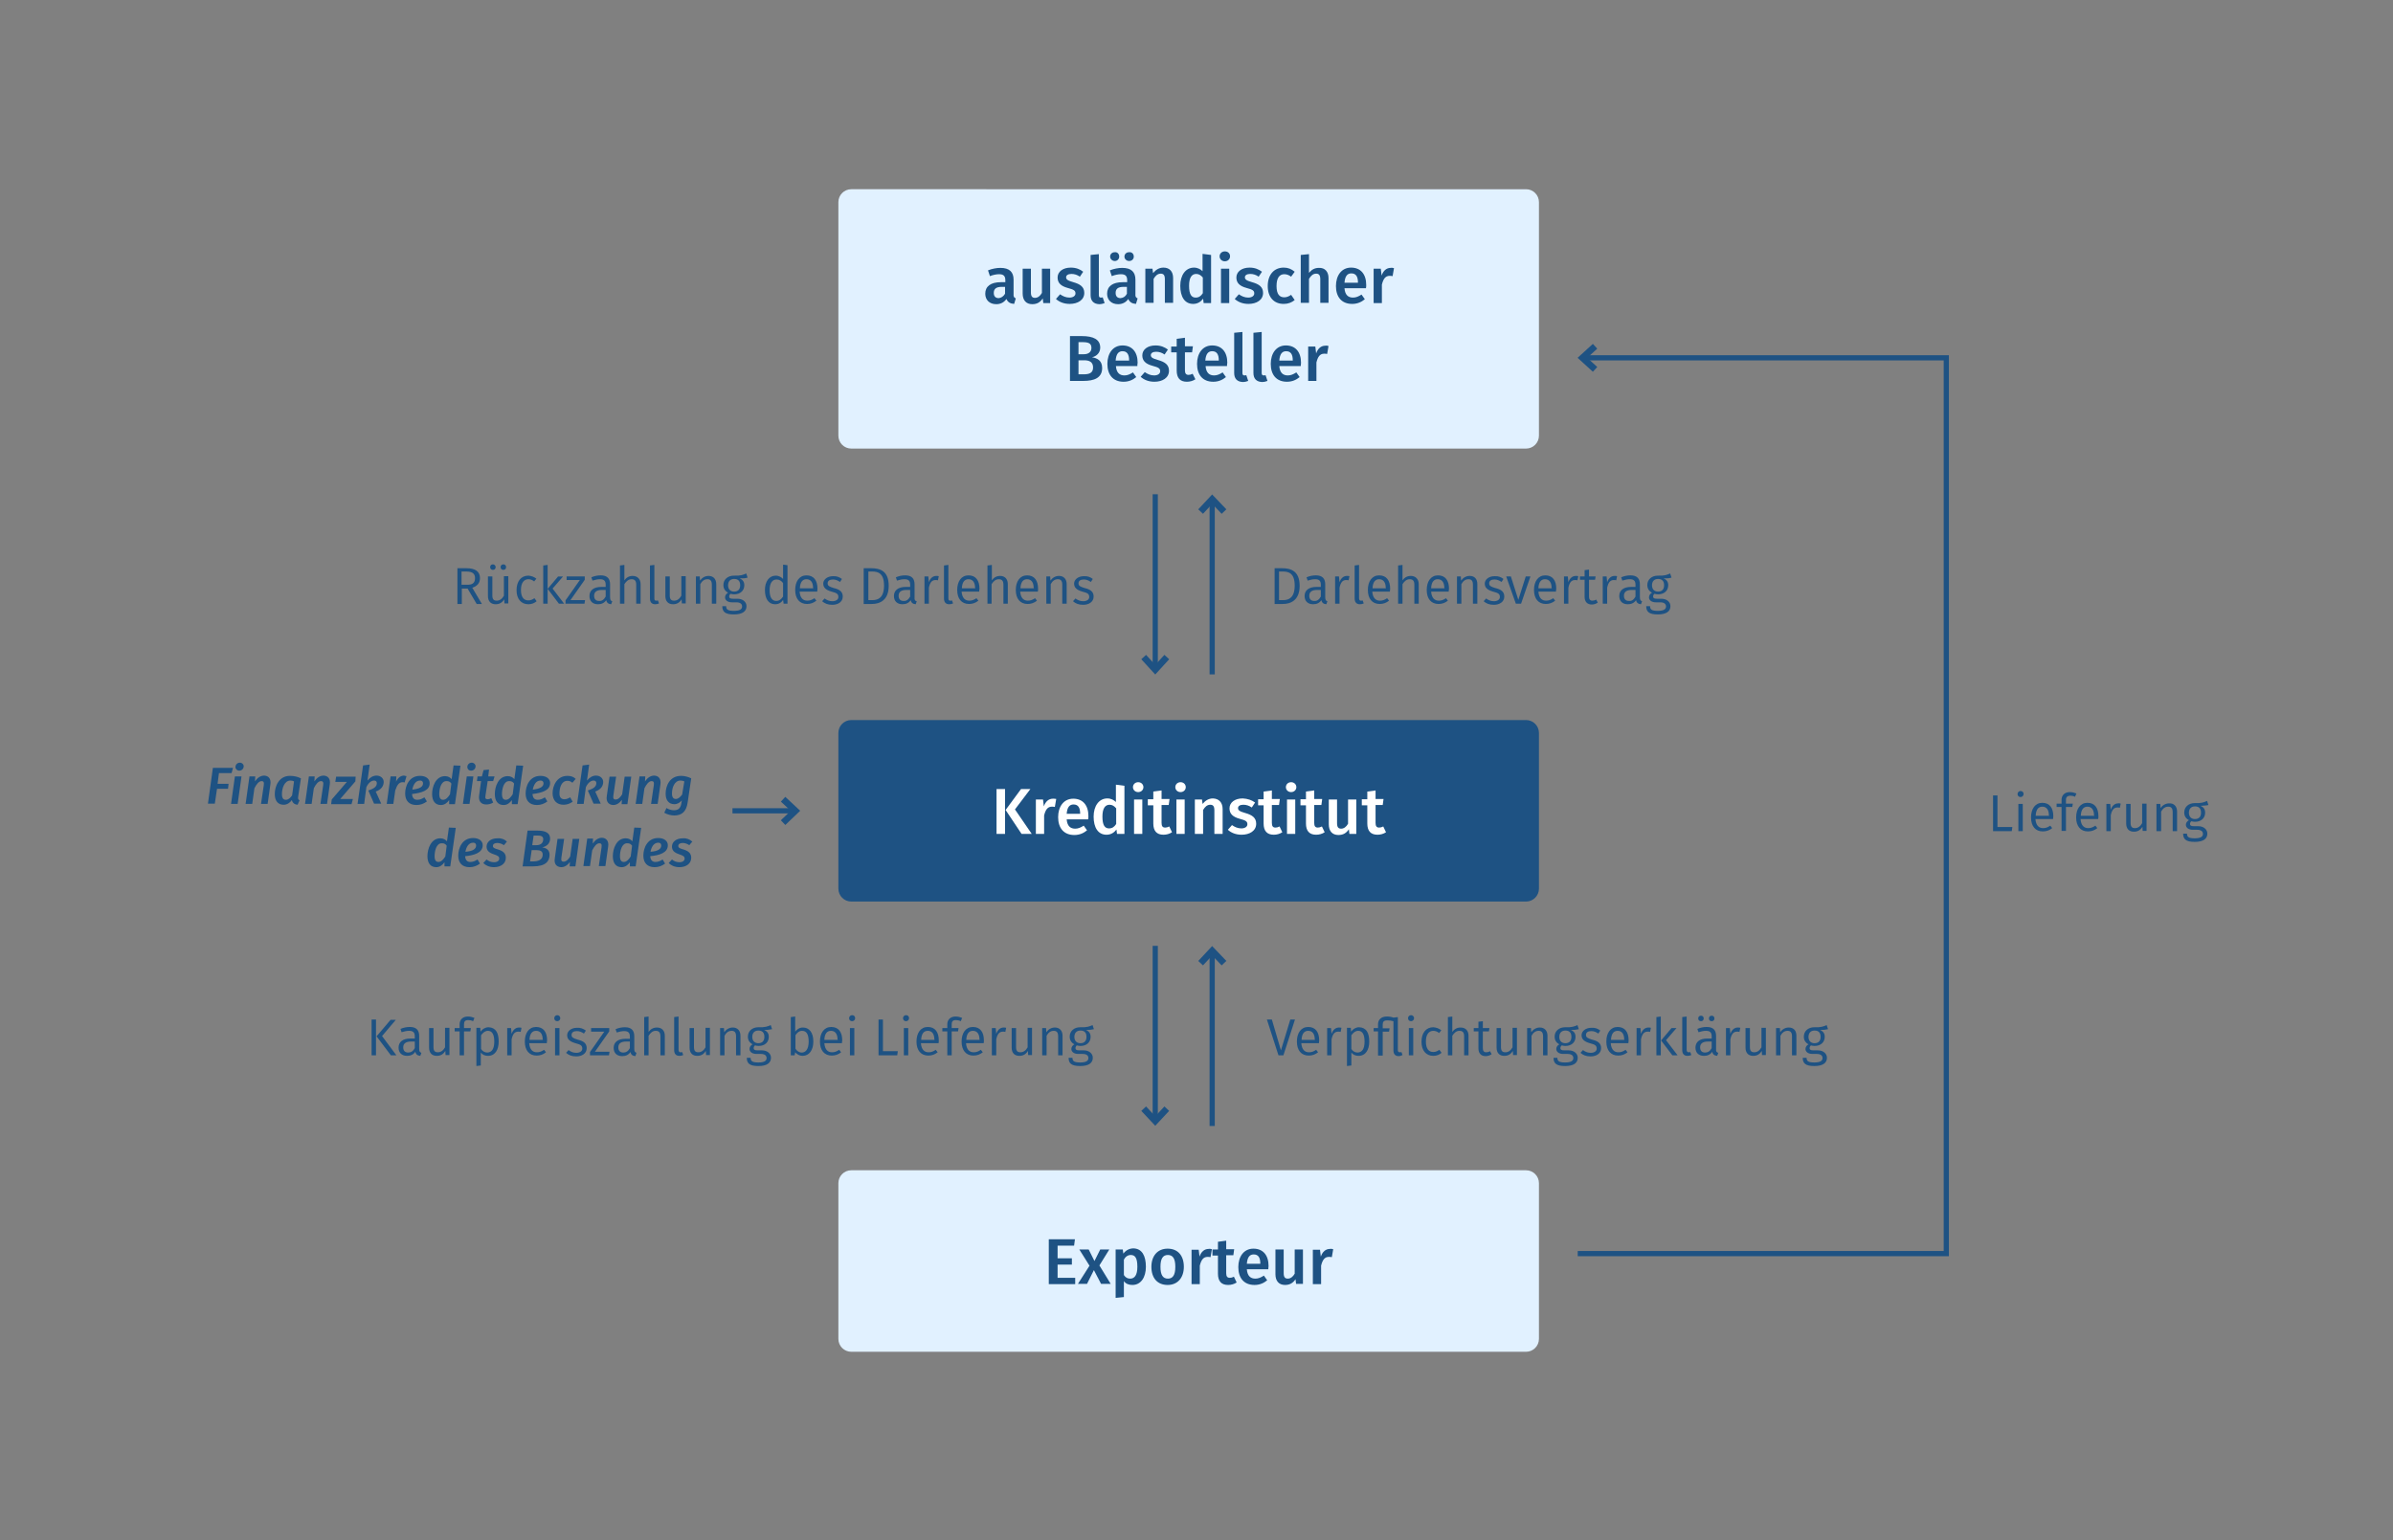 <?xml version="1.0" encoding="utf-8"?>
<!-- Generator: Adobe Illustrator 27.2.0, SVG Export Plug-In . SVG Version: 6.00 Build 0)  -->
<svg version="1.1" id="Ebene_1" xmlns="http://www.w3.org/2000/svg" xmlns:xlink="http://www.w3.org/1999/xlink" x="0px" y="0px"
	 viewBox="0 0 870 560" style="enable-background:new 0 0 870 560;" xml:space="preserve">
<rect x="0" y="0" width="870" height="560" fill="#808080" stroke="none"/>
<style type="text/css">
	.st0{clip-path:url(#SVGID_00000000213349570097987840000004676958219331338885_);fill:#E1F1FF;}
	.st1{clip-path:url(#SVGID_00000000213349570097987840000004676958219331338885_);fill:#1E5283;}
	.st2{fill:#1E5283;}
	.st3{fill:#FFFFFF;}
	.st4{clip-path:url(#SVGID_00000001649615017136156250000004923044150745271483_);}
	.st5{fill:none;stroke:#1E5283;stroke-width:1.886;}
	.st6{fill:none;stroke:#1E5283;stroke-width:2.358;}
	.st7{clip-path:url(#SVGID_00000133511844146689654100000000993760028015800450_);fill:#E1F1FF;}
</style>
<g>
	<defs>
		<rect id="SVGID_1_" x="32.3" y="68.8" width="771" height="422.7"/>
	</defs>
	<clipPath id="SVGID_00000014605382578041386380000000042747184447690175_">
		<use xlink:href="#SVGID_1_"  style="overflow:visible;"/>
	</clipPath>
	<path style="clip-path:url(#SVGID_00000014605382578041386380000000042747184447690175_);fill:#E1F1FF;" d="M309.5,425.5
		c-2.6,0-4.7,2.1-4.7,4.7v56.6c0,2.6,2.1,4.7,4.7,4.7h245.3c2.6,0,4.7-2.1,4.7-4.7v-56.6c0-2.6-2.1-4.7-4.7-4.7H309.5z"/>
	<path style="clip-path:url(#SVGID_00000014605382578041386380000000042747184447690175_);fill:#1E5283;" d="M309.5,261.8
		c-2.6,0-4.7,2.1-4.7,4.7v56.6c0,2.6,2.1,4.7,4.7,4.7h245.3c2.6,0,4.7-2.1,4.7-4.7v-56.6c0-2.6-2.1-4.7-4.7-4.7H309.5z"/>
</g>
<g>
	<path class="st2" d="M390.5,452.9h-6v4.6h5.2v2.3h-5.2v4.8h6.4v2.3h-9.6v-16.3h9.5L390.5,452.9z"/>
	<path class="st2" d="M403.8,466.8h-3.5l-2.6-5l-2.5,5h-3.3l4.2-6.6l-3.7-5.9h3.4l2.1,4.2l2.1-4.2h3.3l-3.6,5.8L403.8,466.8z"/>
	<path class="st2" d="M416.6,460.6c0,3.8-1.8,6.6-4.9,6.6c-1.3,0-2.4-0.4-3.1-1.4v5.8l-3,0.3v-17.6h2.6l0.2,1.5
		c1-1.3,2.3-1.9,3.7-1.9C415.2,454,416.6,456.6,416.6,460.6z M413.5,460.6c0-3.2-0.8-4.3-2.4-4.3c-1.1,0-2,0.7-2.5,1.7v5.6
		c0.6,0.9,1.3,1.3,2.3,1.3C412.5,464.9,413.5,463.6,413.5,460.6z"/>
	<path class="st2" d="M430.4,460.6c0,3.9-2.2,6.6-5.9,6.6s-5.9-2.5-5.9-6.6c0-3.9,2.2-6.6,5.9-6.6
		C428.2,454,430.4,456.5,430.4,460.6z M421.9,460.6c0,3,0.9,4.3,2.7,4.3c1.8,0,2.7-1.3,2.7-4.3s-0.9-4.3-2.7-4.3
		C422.8,456.3,421.9,457.6,421.9,460.6z"/>
	<path class="st2" d="M440.6,454.2l-0.5,2.9c-0.4-0.1-0.7-0.1-1.1-0.1c-1.5,0-2.3,1.1-2.8,3.2v6.7h-3v-12.5h2.6l0.3,2.5
		c0.6-1.8,1.8-2.8,3.3-2.8C439.8,454,440.2,454.1,440.6,454.2z"/>
	<path class="st2" d="M449.6,466.3c-0.9,0.6-2,0.9-3.1,0.9c-2.5,0-3.7-1.4-3.7-4.1v-6.6h-2v-2.2h2v-2.8l3-0.4v3.1h2.9l-0.3,2.2h-2.6
		v6.5c0,1.2,0.4,1.7,1.3,1.7c0.5,0,0.9-0.1,1.5-0.4L449.6,466.3z"/>
	<path class="st2" d="M461.1,461.5h-7.8c0.2,2.5,1.4,3.4,3.1,3.4c1.1,0,2-0.4,3.1-1.1l1.2,1.7c-1.2,1-2.7,1.7-4.6,1.7
		c-3.9,0-5.9-2.6-5.9-6.5c0-3.8,2-6.7,5.5-6.7c3.5,0,5.5,2.4,5.5,6.3C461.2,460.7,461.1,461.2,461.1,461.5z M458.2,459.4
		c0-2.1-0.7-3.3-2.4-3.3c-1.4,0-2.3,0.9-2.5,3.4h4.9V459.4z"/>
	<path class="st2" d="M473.8,466.8h-2.6l-0.2-1.7c-0.9,1.4-2.1,2.1-3.8,2.1c-2.3,0-3.5-1.5-3.5-3.9v-9h3v8.6c0,1.5,0.5,2,1.5,2
		c1,0,1.9-0.7,2.5-1.8v-8.8h3V466.8z"/>
	<path class="st2" d="M484.7,454.2l-0.5,2.9c-0.4-0.1-0.7-0.1-1.1-0.1c-1.5,0-2.3,1.1-2.8,3.2v6.7h-3v-12.5h2.6l0.3,2.5
		c0.6-1.8,1.8-2.8,3.3-2.8C483.9,454,484.3,454.1,484.7,454.2z"/>
</g>
<g>
	<path class="st3" d="M365.4,303.2h-3.1v-16.3h3.1V303.2z M369,294.3l6.1,8.9h-3.7l-5.8-8.7l5.6-7.6h3.4L369,294.3z"/>
	<path class="st3" d="M384,290.5l-0.5,2.9c-0.4-0.1-0.7-0.1-1.1-0.1c-1.5,0-2.3,1.1-2.8,3.2v6.7h-3v-12.5h2.6l0.3,2.5
		c0.6-1.8,1.8-2.8,3.3-2.8C383.2,290.4,383.6,290.4,384,290.5z"/>
	<path class="st3" d="M395.6,297.9h-7.8c0.2,2.5,1.4,3.4,3.1,3.4c1.1,0,2-0.4,3.1-1.1l1.2,1.7c-1.2,1-2.7,1.7-4.6,1.7
		c-3.9,0-5.9-2.6-5.9-6.5c0-3.8,2-6.7,5.5-6.7c3.5,0,5.5,2.4,5.5,6.3C395.7,297.1,395.7,297.5,395.6,297.9z M392.7,295.8
		c0-2.1-0.7-3.3-2.4-3.3c-1.4,0-2.3,0.9-2.5,3.4h4.9V295.8z"/>
	<path class="st3" d="M408.8,285.7v17.5h-2.7l-0.2-1.6c-0.8,1.1-2,1.9-3.6,1.9c-3.1,0-4.7-2.6-4.7-6.6c0-3.8,1.9-6.6,5-6.6
		c1.3,0,2.4,0.6,3.1,1.3v-6.3L408.8,285.7z M405.8,299.6v-5.7c-0.7-0.8-1.4-1.3-2.4-1.3c-1.6,0-2.6,1.3-2.6,4.3
		c0,3.2,0.9,4.3,2.4,4.3C404.3,301.2,405.1,300.7,405.8,299.6z"/>
	<path class="st3" d="M415.7,286.2c0,1-0.8,1.8-1.9,1.8c-1.1,0-1.9-0.8-1.9-1.8c0-1,0.8-1.8,1.9-1.8
		C414.9,284.4,415.7,285.2,415.7,286.2z M415.3,303.2h-3v-12.5h3V303.2z"/>
	<path class="st3" d="M426.1,302.6c-0.9,0.6-2,0.9-3.1,0.9c-2.5,0-3.7-1.4-3.7-4.1v-6.6h-2v-2.2h2v-2.8l3-0.4v3.1h2.9l-0.3,2.2h-2.6
		v6.5c0,1.2,0.4,1.7,1.3,1.7c0.5,0,0.9-0.1,1.5-0.4L426.1,302.6z"/>
	<path class="st3" d="M431.1,286.2c0,1-0.8,1.8-1.9,1.8c-1.1,0-1.9-0.8-1.9-1.8c0-1,0.8-1.8,1.9-1.8
		C430.3,284.4,431.1,285.2,431.1,286.2z M430.7,303.2h-3v-12.5h3V303.2z"/>
	<path class="st3" d="M444.5,294.2v9h-3v-8.6c0-1.6-0.6-2-1.5-2c-1.1,0-1.9,0.7-2.6,1.9v8.7h-3v-12.5h2.6l0.2,1.6c1-1.2,2.2-2,3.8-2
		C443.2,290.4,444.5,291.8,444.5,294.2z"/>
	<path class="st3" d="M456.3,291.8l-1.2,1.8c-1-0.7-2-1-3.1-1c-1.2,0-1.9,0.5-1.9,1.2c0,0.8,0.5,1.2,2.6,1.8c2.5,0.7,4,1.7,4,3.9
		c0,2.6-2.4,4-5.3,4c-2.1,0-3.8-0.7-5-1.8l1.5-1.7c1,0.7,2.1,1.2,3.4,1.2c1.3,0,2.2-0.6,2.2-1.5c0-1-0.5-1.4-2.8-2
		c-2.6-0.7-3.7-1.9-3.7-3.8c0-2.1,1.9-3.6,4.8-3.6C453.6,290.4,455.1,290.9,456.3,291.8z"/>
	<path class="st3" d="M466.2,302.6c-0.9,0.6-2,0.9-3.1,0.9c-2.5,0-3.7-1.4-3.7-4.1v-6.6h-2v-2.2h2v-2.8l3-0.4v3.1h2.9l-0.3,2.2h-2.6
		v6.5c0,1.2,0.4,1.7,1.3,1.7c0.5,0,0.9-0.1,1.5-0.4L466.2,302.6z"/>
	<path class="st3" d="M471.3,286.2c0,1-0.8,1.8-1.9,1.8c-1.1,0-1.9-0.8-1.9-1.8c0-1,0.8-1.8,1.9-1.8
		C470.5,284.4,471.3,285.2,471.3,286.2z M470.9,303.2h-3v-12.5h3V303.2z"/>
	<path class="st3" d="M481.6,302.6c-0.9,0.6-2,0.9-3.1,0.9c-2.5,0-3.7-1.4-3.7-4.1v-6.6h-2v-2.2h2v-2.8l3-0.4v3.1h2.9l-0.3,2.2h-2.6
		v6.5c0,1.2,0.4,1.7,1.3,1.7c0.5,0,0.9-0.1,1.5-0.4L481.6,302.6z"/>
	<path class="st3" d="M493.2,303.2h-2.6l-0.2-1.7c-0.9,1.4-2.1,2.1-3.8,2.1c-2.3,0-3.5-1.5-3.5-3.9v-9h3v8.6c0,1.5,0.5,2,1.5,2
		c1,0,1.9-0.7,2.5-1.8v-8.8h3V303.2z"/>
	<path class="st3" d="M503.9,302.6c-0.9,0.6-2,0.9-3.1,0.9c-2.5,0-3.7-1.4-3.7-4.1v-6.6h-2v-2.2h2v-2.8l3-0.4v3.1h2.9l-0.3,2.2h-2.6
		v6.5c0,1.2,0.4,1.7,1.3,1.7c0.5,0,0.9-0.1,1.5-0.4L503.9,302.6z"/>
</g>
<g>
	<path class="st2" d="M167.9,214v5.6h-1.6v-13h3.3c3.2,0,4.9,1.2,4.9,3.6c0,1.8-1,2.9-2.8,3.5l3.5,5.9h-1.9L170,214H167.9z
		 M172.7,210.2c0-1.6-0.9-2.4-3.2-2.4h-1.7v4.8h1.9C171.7,212.7,172.7,212,172.7,210.2z"/>
	<path class="st2" d="M183.4,219.5l-0.1-1.6c-0.7,1.2-1.7,1.8-3.1,1.8c-1.8,0-2.8-1.1-2.8-3v-7.1h1.6v6.9c0,1.4,0.5,1.9,1.6,1.9
		c1.1,0,2-0.7,2.6-1.8v-7.1h1.6v9.9H183.4z M180.2,206.2c0,0.6-0.4,1-1,1c-0.6,0-1-0.4-1-1c0-0.6,0.4-1,1-1
		C179.7,205.2,180.2,205.6,180.2,206.2z M184,206.2c0,0.6-0.4,1-1,1c-0.6,0-1-0.4-1-1c0-0.6,0.4-1,1-1
		C183.6,205.2,184,205.6,184,206.2z"/>
	<path class="st2" d="M195,210.4l-0.8,1c-0.6-0.5-1.3-0.8-2.1-0.8c-1.6,0-2.7,1.3-2.7,3.9c0,2.6,1,3.8,2.7,3.8
		c0.8,0,1.5-0.3,2.2-0.8l0.8,1.1c-0.8,0.7-1.8,1.1-3,1.1c-2.6,0-4.3-1.9-4.3-5.1c0-3.2,1.6-5.3,4.3-5.3
		C193.2,209.4,194.1,209.7,195,210.4z"/>
	<path class="st2" d="M197.5,219.5v-13.9l1.6-0.2v14.1H197.5z M205.1,219.5h-1.9l-4.1-5.4l3.8-4.5h1.8l-3.8,4.4L205.1,219.5z"/>
	<path class="st2" d="M207.4,218.2h5.3l-0.2,1.3h-6.9v-1.2l5.2-7.4h-4.8v-1.3h6.6v1.2L207.4,218.2z"/>
	<path class="st2" d="M222.6,218.6l-0.4,1.1c-1-0.1-1.6-0.5-1.8-1.5c-0.7,1.1-1.8,1.5-3,1.5c-2,0-3.1-1.2-3.1-3
		c0-2.1,1.6-3.3,4.3-3.3h1.6v-0.8c0-1.5-0.7-2-2.1-2c-0.8,0-1.7,0.2-2.7,0.5l-0.4-1.2c1.2-0.5,2.3-0.7,3.4-0.7
		c2.4,0,3.4,1.2,3.4,3.3v4.6C221.8,218.2,222.1,218.5,222.6,218.6z M220.2,216.9v-2.4h-1.4c-1.8,0-2.8,0.7-2.8,2.1
		c0,1.2,0.6,1.9,1.8,1.9C218.8,218.6,219.6,218,220.2,216.9z"/>
	<path class="st2" d="M232.9,212.4v7.1h-1.6v-6.9c0-1.5-0.6-2-1.7-2c-1.1,0-1.9,0.7-2.6,1.8v7.1h-1.6v-13.9l1.6-0.2v5.6
		c0.7-1,1.7-1.6,3-1.6C231.8,209.4,232.9,210.6,232.9,212.4z"/>
	<path class="st2" d="M238.6,218.4c0.2,0,0.5,0,0.6-0.1l0.4,1.1c-0.4,0.2-0.9,0.3-1.4,0.3c-1.2,0-1.9-0.7-1.9-2.1v-12l1.6-0.2v12.2
		C237.9,218.2,238.1,218.4,238.6,218.4z"/>
	<path class="st2" d="M247.9,219.5l-0.1-1.6c-0.7,1.2-1.7,1.8-3.1,1.8c-1.8,0-2.8-1.1-2.8-3v-7.1h1.6v6.9c0,1.4,0.5,1.9,1.6,1.9
		c1.1,0,2-0.7,2.6-1.8v-7.1h1.6v9.9H247.9z"/>
	<path class="st2" d="M260.4,212.4v7.1h-1.6v-6.9c0-1.5-0.6-2-1.6-2c-1.2,0-2,0.7-2.6,1.8v7.1h-1.6v-9.9h1.4l0.1,1.5
		c0.7-1,1.8-1.7,3.1-1.7C259.3,209.4,260.4,210.5,260.4,212.4z"/>
	<path class="st2" d="M268.9,210.3c1.2,0.5,1.7,1.3,1.7,2.5c0,1.9-1.4,3.3-3.7,3.3c-0.5,0-0.9-0.1-1.3-0.2c-0.3,0.2-0.5,0.6-0.5,1
		c0,0.5,0.3,0.8,1.4,0.8h1.6c2,0,3.3,1.2,3.3,2.7c0,1.9-1.5,3-4.6,3c-3.2,0-4.2-1-4.2-3h1.4c0,1.2,0.6,1.7,2.8,1.7
		c2.2,0,3-0.6,3-1.6c0-1-0.8-1.5-2.1-1.5h-1.6c-1.7,0-2.5-0.9-2.5-1.8c0-0.7,0.4-1.3,1.1-1.7c-1.1-0.6-1.7-1.5-1.7-2.8
		c0-2,1.6-3.4,3.8-3.4c2.5,0.1,3.4-0.3,4.5-0.8l0.5,1.5C271,210.3,270.1,210.3,268.9,210.3z M264.7,212.8c0,1.4,0.8,2.3,2.2,2.3
		c1.4,0,2.2-0.8,2.2-2.3s-0.7-2.3-2.2-2.3C265.4,210.5,264.7,211.5,264.7,212.8z"/>
	<path class="st2" d="M286.3,219.5h-1.4l-0.2-1.4c-0.6,1-1.6,1.6-2.9,1.6c-2.4,0-3.7-2-3.7-5.2c0-3,1.5-5.2,3.9-5.2
		c1.2,0,2.1,0.6,2.7,1.2v-5.2l1.6,0.2V219.5z M284.7,216.9V212c-0.6-0.8-1.3-1.3-2.4-1.3c-1.5,0-2.5,1.3-2.5,3.9
		c0,2.6,0.9,3.9,2.4,3.9C283.3,218.5,284,217.9,284.7,216.9z"/>
	<path class="st2" d="M297.1,215.1h-6.4c0.2,2.4,1.3,3.3,2.8,3.3c1,0,1.7-0.3,2.6-0.9l0.7,0.9c-1,0.8-2.1,1.2-3.4,1.2
		c-2.7,0-4.3-1.9-4.3-5.1c0-3.1,1.5-5.3,4.1-5.3c2.7,0,4,1.9,4,4.9C297.2,214.6,297.1,214.9,297.1,215.1z M295.6,213.8
		c0-2-0.8-3.2-2.4-3.2c-1.4,0-2.3,1-2.4,3.3h4.9V213.8z"/>
	<path class="st2" d="M306.1,210.5l-0.7,1.1c-0.9-0.6-1.6-0.9-2.6-0.9c-1.2,0-1.9,0.5-1.9,1.4s0.6,1.2,2.2,1.7
		c2.1,0.5,3.3,1.3,3.3,3.1c0,2-1.8,3-3.8,3c-1.7,0-2.8-0.5-3.7-1.3l0.9-1c0.8,0.6,1.7,1,2.8,1c1.3,0,2.2-0.6,2.2-1.5
		c0-1.1-0.5-1.5-2.5-2c-2.1-0.6-3-1.5-3-2.9c0-1.5,1.5-2.7,3.5-2.7C304.1,209.4,305.1,209.8,306.1,210.5z"/>
	<path class="st2" d="M323.1,213c0,5.3-3.3,6.6-6.1,6.6h-3v-13h2.7C320,206.6,323.1,207.6,323.1,213z M315.7,218.2h1.5
		c2.1,0,4.2-0.9,4.2-5.3c0-4.5-2.2-5.1-4.3-5.1h-1.4V218.2z"/>
	<path class="st2" d="M333.3,218.6l-0.4,1.1c-1-0.1-1.6-0.5-1.8-1.5c-0.7,1.1-1.8,1.5-3,1.5c-2,0-3.1-1.2-3.1-3
		c0-2.1,1.6-3.3,4.3-3.3h1.6v-0.8c0-1.5-0.7-2-2.1-2c-0.8,0-1.7,0.2-2.7,0.5l-0.4-1.2c1.2-0.5,2.3-0.7,3.4-0.7
		c2.4,0,3.4,1.2,3.4,3.3v4.6C332.4,218.2,332.7,218.5,333.3,218.6z M330.9,216.9v-2.4h-1.4c-1.8,0-2.8,0.7-2.8,2.1
		c0,1.2,0.6,1.9,1.8,1.9C329.5,218.6,330.3,218,330.9,216.9z"/>
	<path class="st2" d="M341.3,209.5L341,211c-0.3-0.1-0.5-0.1-0.9-0.1c-1.3,0-2,0.9-2.4,2.8v5.8h-1.6v-9.9h1.4l0.2,2.1
		c0.5-1.5,1.5-2.3,2.7-2.3C340.6,209.4,341,209.4,341.3,209.5z"/>
	<path class="st2" d="M345.5,218.4c0.2,0,0.5,0,0.6-0.1l0.4,1.1c-0.4,0.2-0.9,0.3-1.4,0.3c-1.2,0-1.9-0.7-1.9-2.1v-12l1.6-0.2v12.2
		C344.8,218.2,345,218.4,345.5,218.4z"/>
	<path class="st2" d="M356,215.1h-6.4c0.2,2.4,1.3,3.3,2.8,3.3c1,0,1.7-0.3,2.6-0.9l0.7,0.9c-1,0.8-2.1,1.2-3.4,1.2
		c-2.7,0-4.3-1.9-4.3-5.1c0-3.1,1.5-5.3,4.1-5.3c2.7,0,4,1.9,4,4.9C356,214.6,356,214.9,356,215.1z M354.5,213.8
		c0-2-0.8-3.2-2.4-3.2c-1.4,0-2.3,1-2.4,3.3h4.9V213.8z"/>
	<path class="st2" d="M366.4,212.4v7.1h-1.6v-6.9c0-1.5-0.6-2-1.7-2c-1.1,0-1.9,0.7-2.6,1.8v7.1H359v-13.9l1.6-0.2v5.6
		c0.7-1,1.7-1.6,3-1.6C365.4,209.4,366.4,210.6,366.4,212.4z"/>
	<path class="st2" d="M377.3,215.1h-6.4c0.2,2.4,1.3,3.3,2.8,3.3c1,0,1.7-0.3,2.6-0.9l0.7,0.9c-1,0.8-2.1,1.2-3.4,1.2
		c-2.7,0-4.3-1.9-4.3-5.1c0-3.1,1.5-5.3,4.1-5.3c2.7,0,4,1.9,4,4.9C377.4,214.6,377.4,214.9,377.3,215.1z M375.8,213.8
		c0-2-0.8-3.2-2.4-3.2c-1.4,0-2.3,1-2.4,3.3h4.9V213.8z"/>
	<path class="st2" d="M387.8,212.4v7.1h-1.6v-6.9c0-1.5-0.6-2-1.6-2c-1.2,0-2,0.7-2.6,1.8v7.1h-1.6v-9.9h1.4l0.1,1.5
		c0.7-1,1.8-1.7,3.1-1.7C386.7,209.4,387.8,210.5,387.8,212.4z"/>
	<path class="st2" d="M397.3,210.5l-0.7,1.1c-0.9-0.6-1.6-0.9-2.6-0.9c-1.2,0-1.9,0.5-1.9,1.4s0.6,1.2,2.2,1.7
		c2.1,0.5,3.3,1.3,3.3,3.1c0,2-1.8,3-3.8,3c-1.7,0-2.8-0.5-3.7-1.3l0.9-1c0.8,0.6,1.7,1,2.8,1c1.3,0,2.2-0.6,2.2-1.5
		c0-1.1-0.5-1.5-2.5-2c-2.1-0.6-3-1.5-3-2.9c0-1.5,1.5-2.7,3.5-2.7C395.3,209.4,396.4,209.8,397.3,210.5z"/>
</g>
<g>
	<path class="st2" d="M135.1,383.7v-13h1.6v13H135.1z M144.1,383.7h-2l-5.2-6.9l5.1-6h1.9l-5,5.9L144.1,383.7z"/>
	<path class="st2" d="M153.2,382.8l-0.4,1.1c-1-0.1-1.6-0.5-1.8-1.5c-0.7,1.1-1.8,1.5-3,1.5c-2,0-3.1-1.2-3.1-3
		c0-2.1,1.6-3.3,4.3-3.3h1.6v-0.8c0-1.5-0.7-2-2.1-2c-0.8,0-1.7,0.2-2.7,0.5l-0.4-1.2c1.2-0.5,2.3-0.7,3.4-0.7
		c2.4,0,3.4,1.2,3.4,3.3v4.6C152.4,382.4,152.7,382.6,153.2,382.8z M150.8,381.1v-2.4h-1.4c-1.8,0-2.8,0.7-2.8,2.1
		c0,1.2,0.6,1.9,1.8,1.9C149.4,382.7,150.2,382.2,150.8,381.1z"/>
	<path class="st2" d="M162,383.7l-0.1-1.6c-0.7,1.2-1.7,1.8-3.1,1.8c-1.8,0-2.8-1.1-2.8-3v-7.1h1.6v6.9c0,1.4,0.5,1.9,1.6,1.9
		c1.1,0,2-0.7,2.6-1.8v-7.1h1.6v9.9H162z"/>
	<path class="st2" d="M168.7,372.4v1.4h2.5L171,375h-2.3v8.7h-1.6V375h-1.8v-1.2h1.8v-1.4c0-1.6,1.1-2.8,3-2.8
		c0.9,0,1.6,0.2,2.4,0.5l-0.5,1.2c-0.6-0.3-1.2-0.4-1.8-0.4C169.1,370.9,168.7,371.4,168.7,372.4z"/>
	<path class="st2" d="M181.3,378.7c0,3-1.3,5.2-3.9,5.2c-1.1,0-2-0.4-2.6-1.2v4.7l-1.6,0.2v-13.9h1.4l0.1,1.4c0.7-1,1.8-1.6,2.9-1.6
		C180.3,373.6,181.3,375.6,181.3,378.7z M179.7,378.7c0-2.6-0.8-3.9-2.3-3.9c-1.1,0-1.9,0.8-2.5,1.6v5c0.5,0.8,1.3,1.3,2.3,1.3
		C178.8,382.6,179.7,381.4,179.7,378.7z"/>
	<path class="st2" d="M189.6,373.7l-0.3,1.5c-0.3-0.1-0.5-0.1-0.9-0.1c-1.3,0-2,0.9-2.4,2.8v5.8h-1.6v-9.9h1.4l0.2,2.1
		c0.5-1.5,1.5-2.3,2.7-2.3C188.9,373.6,189.3,373.6,189.6,373.7z"/>
	<path class="st2" d="M198.8,379.3h-6.4c0.2,2.4,1.3,3.3,2.8,3.3c1,0,1.7-0.3,2.6-0.9l0.7,0.9c-1,0.8-2.1,1.2-3.4,1.2
		c-2.7,0-4.3-1.9-4.3-5.1c0-3.1,1.5-5.3,4.1-5.3c2.7,0,4,1.9,4,4.9C198.8,378.8,198.8,379.1,198.8,379.3z M197.3,378
		c0-2-0.8-3.2-2.4-3.2c-1.4,0-2.3,1-2.4,3.3h4.9V378z"/>
	<path class="st2" d="M203.7,370.2c0,0.6-0.5,1.1-1.1,1.1c-0.7,0-1.1-0.5-1.1-1.1c0-0.6,0.5-1.1,1.1-1.1
		C203.2,369.1,203.7,369.6,203.7,370.2z M201.8,383.7v-9.9h1.6v9.9H201.8z"/>
	<path class="st2" d="M213,374.7l-0.7,1.1c-0.9-0.6-1.6-0.9-2.6-0.9c-1.2,0-1.9,0.5-1.9,1.4s0.6,1.2,2.2,1.7
		c2.1,0.5,3.3,1.3,3.3,3.1c0,2-1.8,3-3.8,3c-1.7,0-2.8-0.5-3.7-1.3l0.9-1c0.8,0.6,1.7,1,2.8,1c1.3,0,2.2-0.6,2.2-1.5
		c0-1.1-0.5-1.5-2.5-2c-2.1-0.6-3-1.5-3-2.9c0-1.5,1.5-2.7,3.5-2.7C211,373.6,212,374,213,374.7z"/>
	<path class="st2" d="M216.3,382.4h5.3l-0.2,1.3h-6.9v-1.2l5.2-7.4h-4.8v-1.3h6.6v1.2L216.3,382.4z"/>
	<path class="st2" d="M231.4,382.8L231,384c-1-0.1-1.6-0.5-1.8-1.5c-0.7,1.1-1.8,1.5-3,1.5c-2,0-3.1-1.2-3.1-3
		c0-2.1,1.6-3.3,4.3-3.3h1.6v-0.8c0-1.5-0.7-2-2.1-2c-0.8,0-1.7,0.2-2.7,0.5l-0.4-1.2c1.2-0.5,2.3-0.7,3.4-0.7
		c2.4,0,3.4,1.2,3.4,3.3v4.6C230.6,382.4,230.9,382.6,231.4,382.8z M229,381.1v-2.4h-1.4c-1.8,0-2.8,0.7-2.8,2.1
		c0,1.2,0.6,1.9,1.8,1.9C227.6,382.7,228.4,382.2,229,381.1z"/>
	<path class="st2" d="M241.7,376.6v7.1h-1.6v-6.9c0-1.5-0.6-2-1.7-2c-1.1,0-1.9,0.7-2.6,1.8v7.1h-1.6v-13.9l1.6-0.2v5.6
		c0.7-1,1.7-1.6,3-1.6C240.6,373.6,241.7,374.7,241.7,376.6z"/>
	<path class="st2" d="M247.4,382.6c0.2,0,0.5,0,0.6-0.1l0.4,1.1c-0.4,0.2-0.9,0.3-1.4,0.3c-1.2,0-1.9-0.7-1.9-2.1v-12l1.6-0.2v12.2
		C246.8,382.3,246.9,382.6,247.4,382.6z"/>
	<path class="st2" d="M256.7,383.7l-0.1-1.6c-0.7,1.2-1.7,1.8-3.1,1.8c-1.8,0-2.8-1.1-2.8-3v-7.1h1.6v6.9c0,1.4,0.5,1.9,1.6,1.9
		c1.1,0,2-0.7,2.6-1.8v-7.1h1.6v9.9H256.7z"/>
	<path class="st2" d="M269.2,376.6v7.1h-1.6v-6.9c0-1.5-0.6-2-1.6-2c-1.2,0-2,0.7-2.6,1.8v7.1h-1.6v-9.9h1.4l0.1,1.5
		c0.7-1,1.8-1.7,3.1-1.7C268.1,373.6,269.2,374.7,269.2,376.6z"/>
	<path class="st2" d="M277.8,374.5c1.2,0.5,1.7,1.3,1.7,2.5c0,1.9-1.4,3.3-3.7,3.3c-0.5,0-0.9-0.1-1.3-0.2c-0.3,0.2-0.5,0.6-0.5,1
		c0,0.5,0.3,0.8,1.4,0.8h1.6c2,0,3.3,1.2,3.3,2.7c0,1.9-1.5,3-4.6,3c-3.2,0-4.2-1-4.2-3h1.4c0,1.2,0.6,1.7,2.8,1.7
		c2.2,0,3-0.6,3-1.6c0-1-0.8-1.5-2.1-1.5H275c-1.7,0-2.5-0.9-2.5-1.8c0-0.7,0.4-1.3,1.1-1.7c-1.1-0.6-1.7-1.5-1.7-2.8
		c0-2,1.6-3.4,3.8-3.4c2.5,0.1,3.4-0.3,4.5-0.8l0.5,1.5C279.8,374.4,278.9,374.5,277.8,374.5z M273.5,377c0,1.4,0.8,2.3,2.2,2.3
		c1.4,0,2.2-0.8,2.2-2.3c0-1.5-0.7-2.3-2.2-2.3C274.2,374.7,273.5,375.7,273.5,377z"/>
	<path class="st2" d="M295.7,378.7c0,3.1-1.5,5.2-3.9,5.2c-1.1,0-2-0.5-2.7-1.3l-0.2,1.1h-1.4v-13.9l1.6-0.2v5.5
		c0.7-0.9,1.6-1.5,2.8-1.5C294.2,373.6,295.7,375.4,295.7,378.7z M294,378.7c0-2.8-0.9-3.9-2.4-3.9c-1.1,0-1.9,0.8-2.4,1.6v4.9
		c0.5,0.8,1.3,1.4,2.3,1.4C292.9,382.7,294,381.5,294,378.7z"/>
	<path class="st2" d="M306.1,379.3h-6.4c0.2,2.4,1.3,3.3,2.8,3.3c1,0,1.7-0.3,2.6-0.9l0.7,0.9c-1,0.8-2.1,1.2-3.4,1.2
		c-2.7,0-4.3-1.9-4.3-5.1c0-3.1,1.5-5.3,4.1-5.3c2.7,0,4,1.9,4,4.9C306.1,378.8,306.1,379.1,306.1,379.3z M304.5,378
		c0-2-0.8-3.2-2.4-3.2c-1.4,0-2.3,1-2.4,3.3h4.9V378z"/>
	<path class="st2" d="M310.9,370.2c0,0.6-0.5,1.1-1.1,1.1c-0.7,0-1.1-0.5-1.1-1.1c0-0.6,0.5-1.1,1.1-1.1
		C310.5,369.1,310.9,369.6,310.9,370.2z M309,383.7v-9.9h1.6v9.9H309z"/>
	<path class="st2" d="M326.4,382.3l-0.2,1.4h-6.8v-13h1.6v11.5H326.4z"/>
	<path class="st2" d="M330.5,370.2c0,0.6-0.5,1.1-1.1,1.1c-0.7,0-1.1-0.5-1.1-1.1c0-0.6,0.5-1.1,1.1-1.1
		C330.1,369.1,330.5,369.6,330.5,370.2z M328.6,383.7v-9.9h1.6v9.9H328.6z"/>
	<path class="st2" d="M341.2,379.3h-6.4c0.2,2.4,1.3,3.3,2.8,3.3c1,0,1.7-0.3,2.6-0.9l0.7,0.9c-1,0.8-2.1,1.2-3.4,1.2
		c-2.7,0-4.3-1.9-4.3-5.1c0-3.1,1.5-5.3,4.1-5.3c2.7,0,4,1.9,4,4.9C341.3,378.8,341.3,379.1,341.2,379.3z M339.7,378
		c0-2-0.8-3.2-2.4-3.2c-1.4,0-2.3,1-2.4,3.3h4.9V378z"/>
	<path class="st2" d="M346,372.4v1.4h2.5l-0.2,1.2H346v8.7h-1.6V375h-1.8v-1.2h1.8v-1.4c0-1.6,1.1-2.8,3-2.8c0.9,0,1.6,0.2,2.4,0.5
		l-0.5,1.2c-0.6-0.3-1.2-0.4-1.8-0.4C346.4,370.9,346,371.4,346,372.4z"/>
	<path class="st2" d="M357.6,379.3h-6.4c0.2,2.4,1.3,3.3,2.8,3.3c1,0,1.7-0.3,2.6-0.9l0.7,0.9c-1,0.8-2.1,1.2-3.4,1.2
		c-2.7,0-4.3-1.9-4.3-5.1c0-3.1,1.5-5.3,4.1-5.3c2.7,0,4,1.9,4,4.9C357.7,378.8,357.7,379.1,357.6,379.3z M356.1,378
		c0-2-0.8-3.2-2.4-3.2c-1.4,0-2.3,1-2.4,3.3h4.9V378z"/>
	<path class="st2" d="M365.8,373.7l-0.3,1.5c-0.3-0.1-0.5-0.1-0.9-0.1c-1.3,0-2,0.9-2.4,2.8v5.8h-1.6v-9.9h1.4l0.2,2.1
		c0.5-1.5,1.5-2.3,2.7-2.3C365.2,373.6,365.5,373.6,365.8,373.7z"/>
	<path class="st2" d="M373.8,383.7l-0.1-1.6c-0.7,1.2-1.7,1.8-3.1,1.8c-1.8,0-2.8-1.1-2.8-3v-7.1h1.6v6.9c0,1.4,0.5,1.9,1.6,1.9
		c1.1,0,2-0.7,2.6-1.8v-7.1h1.6v9.9H373.8z"/>
	<path class="st2" d="M386.3,376.6v7.1h-1.6v-6.9c0-1.5-0.6-2-1.6-2c-1.2,0-2,0.7-2.6,1.8v7.1h-1.6v-9.9h1.4l0.1,1.5
		c0.7-1,1.8-1.7,3.1-1.7C385.2,373.6,386.3,374.7,386.3,376.6z"/>
	<path class="st2" d="M394.8,374.5c1.2,0.5,1.7,1.3,1.7,2.5c0,1.9-1.4,3.3-3.7,3.3c-0.5,0-0.9-0.1-1.3-0.2c-0.3,0.2-0.5,0.6-0.5,1
		c0,0.5,0.3,0.8,1.4,0.8h1.6c2,0,3.3,1.2,3.3,2.7c0,1.9-1.5,3-4.6,3c-3.2,0-4.2-1-4.2-3h1.4c0,1.2,0.6,1.7,2.8,1.7
		c2.2,0,3-0.6,3-1.6c0-1-0.8-1.5-2.1-1.5h-1.6c-1.7,0-2.5-0.9-2.5-1.8c0-0.7,0.4-1.3,1.1-1.7c-1.1-0.6-1.7-1.5-1.7-2.8
		c0-2,1.6-3.4,3.8-3.4c2.5,0.1,3.4-0.3,4.5-0.8l0.5,1.5C396.9,374.4,396,374.5,394.8,374.5z M390.6,377c0,1.4,0.8,2.3,2.2,2.3
		c1.4,0,2.2-0.8,2.2-2.3c0-1.5-0.7-2.3-2.2-2.3C391.3,374.7,390.6,375.7,390.6,377z"/>
</g>
<g>
	<path class="st2" d="M84.2,281.1h-4.6l-0.5,3.9h4l-0.2,1.8h-4l-0.8,5.4h-2.5l1.8-13h7.3L84.2,281.1z"/>
	<path class="st2" d="M86.4,292.3H84l1.4-10h2.4L86.4,292.3z M85.6,278.9c0-0.9,0.7-1.6,1.6-1.6c0.8,0,1.4,0.6,1.4,1.3
		c0,0.9-0.7,1.6-1.6,1.6C86.2,280.2,85.6,279.6,85.6,278.9z"/>
	<path class="st2" d="M98.3,285.2l-1,7.1h-2.4l1-6.8c0.2-1.2-0.2-1.5-0.8-1.5c-1,0-1.9,1.2-2.6,2.6l-0.8,5.7h-2.4l1.4-10h2.1
		l-0.1,1.8c0.9-1.3,2-2.1,3.4-2.1C97.7,282.1,98.6,283.2,98.3,285.2z"/>
	<path class="st2" d="M109.4,283l-1,6.7c-0.1,0.7,0,1,0.5,1.3l-0.7,1.6c-1.1-0.1-1.8-0.6-2.1-1.7c-0.7,1-1.7,1.7-3,1.7
		c-2.1,0-3.2-1.5-3.2-3.9c0-2.8,1.5-6.6,5.5-6.6C106.9,282.1,108.2,282.4,109.4,283z M102.5,288.7c0,1.5,0.5,2.1,1.4,2.1
		c0.9,0,1.6-0.6,2.3-1.6l0.7-5.1c-0.4-0.2-0.8-0.3-1.3-0.3C103.4,283.8,102.5,286.6,102.5,288.7z"/>
	<path class="st2" d="M119.9,285.2l-1,7.1h-2.4l1-6.8c0.2-1.2-0.2-1.5-0.8-1.5c-1,0-1.9,1.2-2.6,2.6l-0.8,5.7h-2.4l1.4-10h2.1
		l-0.1,1.8c0.9-1.3,2-2.1,3.4-2.1C119.3,282.1,120.2,283.2,119.9,285.2z"/>
	<path class="st2" d="M129.2,284.1l-5.5,6.4h4.6l-0.5,1.9h-7.4l0.2-1.7l5.5-6.4h-4.2l0.3-1.9h7.1L129.2,284.1z"/>
	<path class="st2" d="M133.6,283.8c1-1.2,2.1-1.8,3.3-1.8c1.5,0,2.6,1,2.6,2.3c0,1.5-0.9,2.8-2.9,3.5l2,4.4H136l-2.1-4.8
		c2.3-0.7,3.1-1.5,3.1-2.7c0-0.6-0.4-0.9-1-0.9c-0.9,0-2,0.7-2.8,2.4l-0.8,6.1H130l2-14l2.4-0.3L133.6,283.8z"/>
	<path class="st2" d="M147.8,282.2l-0.7,2.3c-0.3-0.1-0.5-0.1-0.8-0.1c-1.3,0-2,1.2-2.6,3l-0.7,4.9h-2.4l1.4-10h2.1l-0.1,1.9
		c0.7-1.5,1.8-2.2,2.9-2.2C147.1,282.1,147.4,282.1,147.8,282.2z"/>
	<path class="st2" d="M149.8,288.7c0.1,1.5,0.8,2.1,1.9,2.1c0.9,0,1.7-0.3,2.6-0.9l0.9,1.5c-1.1,0.8-2.3,1.3-3.8,1.3
		c-2.7,0-4.1-1.6-4.1-4.2c0-2.7,1.4-6.4,5.4-6.4c2.3,0,3.5,1.2,3.5,2.6C156.3,287.5,153.1,288.3,149.8,288.7z M153.8,284.8
		c0-0.4-0.2-1-1.1-1c-1.7,0-2.5,1.7-2.8,3.3C152.6,286.8,153.8,286.1,153.8,284.8z"/>
	<path class="st2" d="M167.4,278.4l-2,14h-2.1l0-1.5c-0.7,1-1.7,1.8-3,1.8c-2.1,0-3.2-1.5-3.2-4c0-2.7,1.3-6.5,4.7-6.5
		c1.1,0,1.9,0.5,2.4,1.1l0.7-5L167.4,278.4z M159.7,288.7c0,1.5,0.5,2.1,1.4,2.1c1,0,1.8-0.9,2.5-2l0.5-3.9
		c-0.4-0.6-0.9-0.9-1.7-0.9C160.3,283.9,159.7,286.9,159.7,288.7z"/>
	<path class="st2" d="M170.7,292.3h-2.4l1.4-10h2.4L170.7,292.3z M169.9,278.9c0-0.9,0.7-1.6,1.6-1.6c0.8,0,1.4,0.6,1.4,1.3
		c0,0.9-0.7,1.6-1.6,1.6C170.4,280.2,169.9,279.6,169.9,278.9z"/>
	<path class="st2" d="M176.5,289.3c-0.2,1,0.1,1.3,0.8,1.3c0.4,0,0.8-0.1,1.3-0.4l0.7,1.6c-0.8,0.5-1.7,0.7-2.5,0.7
		c-1.9,0-2.9-1.2-2.6-3.3l0.7-5.2h-1.5l0.2-1.7h1.6l0.6-2.3l2-0.2l-0.3,2.5h2.3l-0.5,1.7h-2L176.5,289.3z"/>
	<path class="st2" d="M190.2,278.4l-2,14h-2.1l0-1.5c-0.7,1-1.7,1.8-3,1.8c-2.1,0-3.2-1.5-3.2-4c0-2.7,1.3-6.5,4.7-6.5
		c1.1,0,1.9,0.5,2.4,1.1l0.7-5L190.2,278.4z M182.5,288.7c0,1.5,0.5,2.1,1.4,2.1c1,0,1.8-0.9,2.5-2l0.5-3.9
		c-0.4-0.6-0.9-0.9-1.7-0.9C183.1,283.9,182.5,286.9,182.5,288.7z"/>
	<path class="st2" d="M193.6,288.7c0.1,1.5,0.8,2.1,1.9,2.1c0.9,0,1.7-0.3,2.6-0.9l0.9,1.5c-1.1,0.8-2.3,1.3-3.8,1.3
		c-2.7,0-4.1-1.6-4.1-4.2c0-2.7,1.4-6.4,5.4-6.4c2.3,0,3.5,1.2,3.5,2.6C200,287.5,196.8,288.3,193.6,288.7z M197.6,284.8
		c0-0.4-0.2-1-1.1-1c-1.7,0-2.5,1.7-2.8,3.3C196.3,286.8,197.6,286.1,197.6,284.8z"/>
	<path class="st2" d="M209.3,283.2l-1.2,1.4c-0.6-0.5-1.1-0.7-1.8-0.7c-2.3,0-2.9,2.7-2.9,4.6c0,1.5,0.7,2.1,1.8,2.1
		c0.8,0,1.4-0.3,2.1-0.7l0.9,1.6c-1,0.7-2.1,1.1-3.3,1.1c-2.5,0-4-1.6-4-4.2s1.5-6.3,5.4-6.3C207.5,282.1,208.5,282.4,209.3,283.2z"
		/>
	<path class="st2" d="M213.4,283.8c1-1.2,2.1-1.8,3.3-1.8c1.5,0,2.6,1,2.6,2.3c0,1.5-0.9,2.8-2.9,3.5l2,4.4h-2.6l-2.1-4.8
		c2.3-0.7,3.1-1.5,3.1-2.7c0-0.6-0.4-0.9-1-0.9c-0.9,0-2,0.7-2.8,2.4l-0.8,6.1h-2.4l2-14l2.4-0.3L213.4,283.8z"/>
	<path class="st2" d="M220.6,289.5l1-7.1h2.4l-1,6.8c-0.2,1.2,0.2,1.5,0.8,1.5c1,0,1.8-0.9,2.4-1.9l0.9-6.4h2.4l-1.4,10h-2.1
		l0.1-1.6c-0.9,1.2-1.9,1.9-3.2,1.9C221.2,292.6,220.3,291.4,220.6,289.5z"/>
	<path class="st2" d="M240.1,285.2l-1,7.1h-2.4l1-6.8c0.2-1.2-0.2-1.5-0.8-1.5c-1,0-1.9,1.2-2.6,2.6l-0.8,5.7h-2.4l1.4-10h2.1
		l-0.1,1.8c0.9-1.3,2-2.1,3.4-2.1C239.5,282.1,240.4,283.2,240.1,285.2z"/>
	<path class="st2" d="M251.3,283l-1.3,8.8c-0.5,3.4-2.2,4.7-4.9,4.7c-1.2,0-2.6-0.4-3.6-1l0.8-1.7c0.8,0.5,1.8,0.8,2.7,0.8
		c1.2,0,2.4-0.4,2.7-2.5l0.2-1.1c-0.7,0.8-1.6,1.4-2.7,1.4c-2.1,0-3.2-1.5-3.2-3.8c0-2.9,1.5-6.5,5.6-6.5
		C248.8,282.1,250.1,282.4,251.3,283z M244.3,288.5c0,1.5,0.6,2,1.4,2c0.9,0,1.6-0.7,2.3-1.6l0.8-4.8c-0.5-0.2-0.8-0.3-1.4-0.3
		C245.2,283.8,244.3,286.4,244.3,288.5z"/>
</g>
<g>
	<path class="st2" d="M165.7,301l-2,14h-2.1l0-1.5c-0.7,1-1.7,1.8-3,1.8c-2.1,0-3.2-1.5-3.2-4c0-2.7,1.3-6.5,4.7-6.5
		c1.1,0,1.9,0.5,2.4,1.1l0.7-5L165.7,301z M158,311.3c0,1.5,0.5,2.1,1.4,2.1c1,0,1.8-0.9,2.5-2l0.5-3.9c-0.4-0.6-0.9-0.9-1.7-0.9
		C158.6,306.5,158,309.5,158,311.3z"/>
	<path class="st2" d="M169.1,311.3c0.1,1.5,0.8,2.1,1.9,2.1c0.9,0,1.7-0.3,2.6-0.9l0.9,1.5c-1.1,0.8-2.3,1.3-3.8,1.3
		c-2.7,0-4.1-1.6-4.1-4.2c0-2.7,1.4-6.4,5.4-6.4c2.3,0,3.5,1.2,3.5,2.6C175.5,310.1,172.3,311,169.1,311.3z M173.1,307.4
		c0-0.4-0.2-1-1.1-1c-1.7,0-2.5,1.7-2.8,3.3C171.9,309.5,173.1,308.7,173.1,307.4z"/>
	<path class="st2" d="M184.3,306l-1.1,1.3c-0.7-0.5-1.6-0.8-2.4-0.8c-1,0-1.6,0.4-1.6,1.1c0,0.6,0.5,0.9,2,1.3
		c1.8,0.6,2.7,1.4,2.7,3c0,2-1.7,3.4-4.3,3.4c-1.8,0-3.1-0.7-3.9-1.5l1.2-1.3c0.7,0.6,1.6,1,2.7,1c1.4,0,1.9-0.7,1.9-1.3
		c0-0.8-0.5-1.1-2-1.6c-1.8-0.6-2.6-1.4-2.6-2.8c0-1.5,1.3-3,4-3C182.3,304.7,183.5,305.2,184.3,306z"/>
	<path class="st2" d="M199.8,310.8c0,2.3-1.4,4.2-5.9,4.2H190l1.8-13h3.7c2.7,0,4.5,0.8,4.5,2.9c0,1.9-1.4,2.9-2.9,3.2
		C198.6,308.3,199.8,309,199.8,310.8z M197.3,310.7c0-1.2-0.9-1.6-2.2-1.6h-1.8l-0.6,4.1h1.4C196.6,313.1,197.3,312,197.3,310.7z
		 M194,303.8l-0.5,3.5h1.5c1.6,0,2.5-0.8,2.5-2.2c0-1-0.8-1.3-2-1.3H194z"/>
	<path class="st2" d="M201.7,312.1l1-7.1h2.4l-1,6.8c-0.2,1.2,0.2,1.5,0.8,1.5c1,0,1.8-0.9,2.4-1.9l0.9-6.4h2.4l-1.4,10h-2.1
		l0.1-1.6c-0.9,1.2-1.9,1.9-3.2,1.9C202.2,315.2,201.4,314,201.7,312.1z"/>
	<path class="st2" d="M221.1,307.8l-1,7.1h-2.4l1-6.8c0.2-1.2-0.2-1.5-0.8-1.5c-1,0-1.9,1.2-2.6,2.6l-0.8,5.7h-2.4l1.4-10h2.1
		l-0.1,1.8c0.9-1.3,2-2.1,3.4-2.1C220.5,304.7,221.4,305.9,221.1,307.8z"/>
	<path class="st2" d="M233.1,301l-2,14H229l0-1.5c-0.7,1-1.7,1.8-3,1.8c-2.1,0-3.2-1.5-3.2-4c0-2.7,1.3-6.5,4.7-6.5
		c1.1,0,1.9,0.5,2.4,1.1l0.7-5L233.1,301z M225.4,311.3c0,1.5,0.5,2.1,1.4,2.1c1,0,1.8-0.9,2.5-2l0.5-3.9c-0.4-0.6-0.9-0.9-1.7-0.9
		C226,306.5,225.4,309.5,225.4,311.3z"/>
	<path class="st2" d="M236.4,311.3c0.1,1.5,0.8,2.1,1.9,2.1c0.9,0,1.7-0.3,2.6-0.9l0.9,1.5c-1.1,0.8-2.3,1.3-3.8,1.3
		c-2.7,0-4.1-1.6-4.1-4.2c0-2.7,1.4-6.4,5.4-6.4c2.3,0,3.5,1.2,3.5,2.6C242.8,310.1,239.7,311,236.4,311.3z M240.4,307.4
		c0-0.4-0.2-1-1.1-1c-1.7,0-2.5,1.7-2.8,3.3C239.2,309.5,240.4,308.7,240.4,307.4z"/>
	<path class="st2" d="M251.7,306l-1.1,1.3c-0.7-0.5-1.6-0.8-2.4-0.8c-1,0-1.6,0.4-1.6,1.1c0,0.6,0.5,0.9,2,1.3
		c1.8,0.6,2.7,1.4,2.7,3c0,2-1.7,3.4-4.3,3.4c-1.8,0-3.1-0.7-3.9-1.5l1.2-1.3c0.7,0.6,1.6,1,2.7,1c1.4,0,1.9-0.7,1.9-1.3
		c0-0.8-0.5-1.1-2-1.6c-1.8-0.6-2.6-1.4-2.6-2.8c0-1.5,1.3-3,4-3C249.6,304.7,250.8,305.2,251.7,306z"/>
</g>
<g>
	<path class="st2" d="M472.5,213c0,5.3-3.3,6.6-6.1,6.6h-3v-13h2.7C469.3,206.6,472.5,207.6,472.5,213z M465,218.2h1.5
		c2.1,0,4.2-0.9,4.2-5.3c0-4.5-2.2-5.1-4.3-5.1H465V218.2z"/>
	<path class="st2" d="M482.6,218.6l-0.4,1.1c-1-0.1-1.6-0.5-1.8-1.5c-0.7,1.1-1.8,1.5-3,1.5c-2,0-3.1-1.2-3.1-3
		c0-2.1,1.6-3.3,4.3-3.3h1.6v-0.8c0-1.5-0.7-2-2.1-2c-0.8,0-1.7,0.2-2.7,0.5l-0.4-1.2c1.2-0.5,2.3-0.7,3.4-0.7
		c2.4,0,3.4,1.2,3.4,3.3v4.6C481.8,218.2,482.1,218.5,482.6,218.6z M480.2,216.9v-2.4h-1.4c-1.8,0-2.8,0.7-2.8,2.1
		c0,1.2,0.6,1.9,1.8,1.9C478.8,218.6,479.6,218,480.2,216.9z"/>
	<path class="st2" d="M490.6,209.5l-0.3,1.5c-0.3-0.1-0.5-0.1-0.9-0.1c-1.3,0-2,0.9-2.4,2.8v5.8h-1.6v-9.9h1.4l0.2,2.1
		c0.5-1.5,1.5-2.3,2.7-2.3C490,209.4,490.3,209.4,490.6,209.5z"/>
	<path class="st2" d="M494.8,218.4c0.2,0,0.5,0,0.6-0.1l0.4,1.1c-0.4,0.2-0.9,0.3-1.4,0.3c-1.2,0-1.9-0.7-1.9-2.1v-12l1.6-0.2v12.2
		C494.2,218.2,494.3,218.4,494.8,218.4z"/>
	<path class="st2" d="M505.3,215.1h-6.4c0.2,2.4,1.3,3.3,2.8,3.3c1,0,1.7-0.3,2.6-0.9l0.7,0.9c-1,0.8-2.1,1.2-3.4,1.2
		c-2.7,0-4.3-1.9-4.3-5.1c0-3.1,1.5-5.3,4.1-5.3c2.7,0,4,1.9,4,4.9C505.4,214.6,505.3,214.9,505.3,215.1z M503.8,213.8
		c0-2-0.8-3.2-2.4-3.2c-1.4,0-2.3,1-2.4,3.3h4.9V213.8z"/>
	<path class="st2" d="M515.8,212.4v7.1h-1.6v-6.9c0-1.5-0.6-2-1.7-2c-1.1,0-1.9,0.7-2.6,1.8v7.1h-1.6v-13.9l1.6-0.2v5.6
		c0.7-1,1.7-1.6,3-1.6C514.7,209.4,515.8,210.6,515.8,212.4z"/>
	<path class="st2" d="M526.7,215.1h-6.4c0.2,2.4,1.3,3.3,2.8,3.3c1,0,1.7-0.3,2.6-0.9l0.7,0.9c-1,0.8-2.1,1.2-3.4,1.2
		c-2.7,0-4.3-1.9-4.3-5.1c0-3.1,1.5-5.3,4.1-5.3c2.7,0,4,1.9,4,4.9C526.7,214.6,526.7,214.9,526.7,215.1z M525.1,213.8
		c0-2-0.8-3.2-2.4-3.2c-1.4,0-2.3,1-2.4,3.3h4.9V213.8z"/>
	<path class="st2" d="M537.1,212.4v7.1h-1.6v-6.9c0-1.5-0.6-2-1.6-2c-1.2,0-2,0.7-2.6,1.8v7.1h-1.6v-9.9h1.4l0.1,1.5
		c0.7-1,1.8-1.7,3.1-1.7C536.1,209.4,537.1,210.5,537.1,212.4z"/>
	<path class="st2" d="M546.6,210.5l-0.7,1.1c-0.9-0.6-1.6-0.9-2.6-0.9c-1.2,0-1.9,0.5-1.9,1.4s0.6,1.2,2.2,1.7
		c2.1,0.5,3.3,1.3,3.3,3.1c0,2-1.8,3-3.8,3c-1.7,0-2.8-0.5-3.7-1.3l0.9-1c0.8,0.6,1.7,1,2.8,1c1.3,0,2.2-0.6,2.2-1.5
		c0-1.1-0.5-1.5-2.5-2c-2.1-0.6-3-1.5-3-2.9c0-1.5,1.5-2.7,3.5-2.7C544.7,209.4,545.7,209.8,546.6,210.5z"/>
	<path class="st2" d="M551.1,219.5l-3.5-9.9h1.7l2.7,8.5l2.7-8.5h1.7l-3.4,9.9H551.1z"/>
	<path class="st2" d="M565.7,215.1h-6.4c0.2,2.4,1.3,3.3,2.8,3.3c1,0,1.7-0.3,2.6-0.9l0.7,0.9c-1,0.8-2.1,1.2-3.4,1.2
		c-2.7,0-4.3-1.9-4.3-5.1c0-3.1,1.5-5.3,4.1-5.3c2.7,0,4,1.9,4,4.9C565.7,214.6,565.7,214.9,565.7,215.1z M564.1,213.8
		c0-2-0.8-3.2-2.4-3.2c-1.4,0-2.3,1-2.4,3.3h4.9V213.8z"/>
	<path class="st2" d="M573.8,209.5l-0.3,1.5c-0.3-0.1-0.5-0.1-0.9-0.1c-1.3,0-2,0.9-2.4,2.8v5.8h-1.6v-9.9h1.4l0.2,2.1
		c0.5-1.5,1.5-2.3,2.7-2.3C573.2,209.4,573.5,209.4,573.8,209.5z"/>
	<path class="st2" d="M578.7,219.8c-1.6,0-2.6-1-2.6-2.8v-6.2h-1.7v-1.2h1.7v-2.3l1.6-0.2v2.5h2.4l-0.2,1.2h-2.2v6.1
		c0,1,0.4,1.5,1.2,1.5c0.5,0,0.9-0.1,1.4-0.4l0.6,1.1C580.3,219.5,579.6,219.8,578.7,219.8z"/>
	<path class="st2" d="M587.9,209.5l-0.3,1.5c-0.3-0.1-0.5-0.1-0.9-0.1c-1.3,0-2,0.9-2.4,2.8v5.8h-1.6v-9.9h1.4l0.2,2.1
		c0.5-1.5,1.5-2.3,2.7-2.3C587.3,209.4,587.7,209.4,587.9,209.5z"/>
	<path class="st2" d="M597,218.6l-0.4,1.1c-1-0.1-1.6-0.5-1.8-1.5c-0.7,1.1-1.8,1.5-3,1.5c-2,0-3.1-1.2-3.1-3c0-2.1,1.6-3.3,4.3-3.3
		h1.6v-0.8c0-1.5-0.7-2-2.1-2c-0.8,0-1.7,0.2-2.7,0.5l-0.4-1.2c1.2-0.5,2.3-0.7,3.4-0.7c2.4,0,3.4,1.2,3.4,3.3v4.6
		C596.2,218.2,596.5,218.5,597,218.6z M594.6,216.9v-2.4h-1.4c-1.8,0-2.8,0.7-2.8,2.1c0,1.2,0.6,1.9,1.8,1.9
		C593.3,218.6,594,218,594.6,216.9z"/>
	<path class="st2" d="M604.8,210.3c1.2,0.5,1.7,1.3,1.7,2.5c0,1.9-1.4,3.3-3.7,3.3c-0.5,0-0.9-0.1-1.3-0.2c-0.3,0.2-0.5,0.6-0.5,1
		c0,0.5,0.3,0.8,1.4,0.8h1.6c2,0,3.3,1.2,3.3,2.7c0,1.9-1.5,3-4.6,3c-3.2,0-4.2-1-4.2-3h1.4c0,1.2,0.6,1.7,2.8,1.7
		c2.2,0,3-0.6,3-1.6c0-1-0.8-1.5-2.1-1.5h-1.6c-1.7,0-2.5-0.9-2.5-1.8c0-0.7,0.4-1.3,1.1-1.7c-1.1-0.6-1.7-1.5-1.7-2.8
		c0-2,1.6-3.4,3.8-3.4c2.5,0.1,3.4-0.3,4.5-0.8l0.5,1.5C606.9,210.3,606,210.3,604.8,210.3z M600.6,212.8c0,1.4,0.8,2.3,2.2,2.3
		c1.4,0,2.2-0.8,2.2-2.3s-0.7-2.3-2.2-2.3C601.3,210.5,600.6,211.5,600.6,212.8z"/>
</g>
<g>
	<path class="st2" d="M464.8,383.7l-4.2-13h1.8l3.3,11.2l3.4-11.2h1.7l-4.2,13H464.8z"/>
	<path class="st2" d="M479.5,379.3h-6.4c0.2,2.4,1.3,3.3,2.8,3.3c1,0,1.7-0.3,2.6-0.9l0.7,0.9c-1,0.8-2.1,1.2-3.4,1.2
		c-2.7,0-4.3-1.9-4.3-5.1c0-3.1,1.5-5.3,4.1-5.3c2.7,0,4,1.9,4,4.9C479.6,378.8,479.5,379.1,479.5,379.3z M478,378
		c0-2-0.8-3.2-2.4-3.2c-1.4,0-2.3,1-2.4,3.3h4.9V378z"/>
	<path class="st2" d="M487.7,373.7l-0.3,1.5c-0.3-0.1-0.5-0.1-0.9-0.1c-1.3,0-2,0.9-2.4,2.8v5.8h-1.6v-9.9h1.4l0.2,2.1
		c0.5-1.5,1.5-2.3,2.7-2.3C487,373.6,487.4,373.6,487.7,373.7z"/>
	<path class="st2" d="M497.8,378.7c0,3-1.3,5.2-3.9,5.2c-1.1,0-2-0.4-2.6-1.2v4.7l-1.6,0.2v-13.9h1.4l0.1,1.4c0.7-1,1.8-1.6,2.9-1.6
		C496.8,373.6,497.8,375.6,497.8,378.7z M496.1,378.7c0-2.6-0.8-3.9-2.3-3.9c-1.1,0-1.9,0.8-2.5,1.6v5c0.5,0.8,1.3,1.3,2.3,1.3
		C495.2,382.6,496.1,381.4,496.1,378.7z"/>
	<path class="st2" d="M508.5,384c-1.2,0-1.9-0.7-1.9-2.1v-10.6c-0.8-0.2-1.4-0.3-2.2-0.3c-1.3,0-1.7,0.5-1.7,1.5v1.4h2.5l-0.2,1.2
		h-2.3v8.7H501V375h-1.6v-1.2h1.6v-1.4c0-1.6,1.1-2.8,3.2-2.8c0.9,0,1.6,0.1,2.4,0.4l1.6-0.2v12c0,0.5,0.2,0.8,0.7,0.8
		c0.2,0,0.5,0,0.6-0.1l0.4,1.1C509.5,383.8,509,384,508.5,384z"/>
	<path class="st2" d="M514.1,370.2c0,0.6-0.5,1.1-1.1,1.1c-0.7,0-1.1-0.5-1.1-1.1c0-0.6,0.5-1.1,1.1-1.1
		C513.6,369.1,514.1,369.6,514.1,370.2z M512.2,383.7v-9.9h1.6v9.9H512.2z"/>
	<path class="st2" d="M524,374.6l-0.8,1c-0.6-0.5-1.3-0.8-2.1-0.8c-1.6,0-2.7,1.3-2.7,3.9c0,2.6,1,3.8,2.7,3.8
		c0.8,0,1.5-0.3,2.2-0.8l0.8,1.1c-0.8,0.7-1.8,1.1-3,1.1c-2.6,0-4.3-1.9-4.3-5.1c0-3.2,1.6-5.3,4.3-5.3
		C522.2,373.6,523.1,373.9,524,374.6z"/>
	<path class="st2" d="M533.9,376.6v7.1h-1.6v-6.9c0-1.5-0.6-2-1.7-2c-1.1,0-1.9,0.7-2.6,1.8v7.1h-1.6v-13.9l1.6-0.2v5.6
		c0.7-1,1.7-1.6,3-1.6C532.8,373.6,533.9,374.7,533.9,376.6z"/>
	<path class="st2" d="M540.1,384c-1.6,0-2.6-1-2.6-2.8V375h-1.7v-1.2h1.7v-2.3l1.6-0.2v2.5h2.4l-0.2,1.2h-2.2v6.1
		c0,1,0.4,1.5,1.2,1.5c0.5,0,0.9-0.1,1.4-0.4l0.6,1.1C541.7,383.7,541,384,540.1,384z"/>
	<path class="st2" d="M550.1,383.7l-0.1-1.6c-0.7,1.2-1.7,1.8-3.1,1.8c-1.8,0-2.8-1.1-2.8-3v-7.1h1.6v6.9c0,1.4,0.5,1.9,1.6,1.9
		c1.1,0,2-0.7,2.6-1.8v-7.1h1.6v9.9H550.1z"/>
	<path class="st2" d="M562.6,376.6v7.1H561v-6.9c0-1.5-0.6-2-1.6-2c-1.2,0-2,0.7-2.6,1.8v7.1h-1.6v-9.9h1.4l0.1,1.5
		c0.7-1,1.8-1.7,3.1-1.7C561.5,373.6,562.6,374.7,562.6,376.6z"/>
	<path class="st2" d="M571.1,374.5c1.2,0.5,1.7,1.3,1.7,2.5c0,1.9-1.4,3.3-3.7,3.3c-0.5,0-0.9-0.1-1.3-0.2c-0.3,0.2-0.5,0.6-0.5,1
		c0,0.5,0.3,0.8,1.4,0.8h1.6c2,0,3.3,1.2,3.3,2.7c0,1.9-1.5,3-4.6,3c-3.2,0-4.2-1-4.2-3h1.4c0,1.2,0.6,1.7,2.8,1.7
		c2.2,0,3-0.6,3-1.6c0-1-0.8-1.5-2.1-1.5h-1.6c-1.7,0-2.5-0.9-2.5-1.8c0-0.7,0.4-1.3,1.1-1.7c-1.1-0.6-1.7-1.5-1.7-2.8
		c0-2,1.6-3.4,3.8-3.4c2.5,0.1,3.4-0.3,4.5-0.8l0.5,1.5C573.2,374.4,572.3,374.5,571.1,374.5z M566.9,377c0,1.4,0.8,2.3,2.2,2.3
		c1.4,0,2.2-0.8,2.2-2.3c0-1.5-0.7-2.3-2.2-2.3C567.6,374.7,566.9,375.7,566.9,377z"/>
	<path class="st2" d="M581.8,374.7l-0.7,1.1c-0.9-0.6-1.6-0.9-2.6-0.9c-1.2,0-1.9,0.5-1.9,1.4s0.6,1.2,2.2,1.7
		c2.1,0.5,3.3,1.3,3.3,3.1c0,2-1.8,3-3.8,3c-1.7,0-2.8-0.5-3.7-1.3l0.9-1c0.8,0.6,1.7,1,2.8,1c1.3,0,2.2-0.6,2.2-1.5
		c0-1.1-0.5-1.5-2.5-2c-2.1-0.6-3-1.5-3-2.9c0-1.5,1.5-2.7,3.5-2.7C579.9,373.6,580.9,374,581.8,374.7z"/>
	<path class="st2" d="M592,379.3h-6.4c0.2,2.4,1.3,3.3,2.8,3.3c1,0,1.7-0.3,2.6-0.9l0.7,0.9c-1,0.8-2.1,1.2-3.4,1.2
		c-2.7,0-4.3-1.9-4.3-5.1c0-3.1,1.5-5.3,4.1-5.3c2.7,0,4,1.9,4,4.9C592.1,378.8,592,379.1,592,379.3z M590.5,378
		c0-2-0.8-3.2-2.4-3.2c-1.4,0-2.3,1-2.4,3.3h4.9V378z"/>
	<path class="st2" d="M600.2,373.7l-0.3,1.5c-0.3-0.1-0.5-0.1-0.9-0.1c-1.3,0-2,0.9-2.4,2.8v5.8H595v-9.9h1.4l0.2,2.1
		c0.5-1.5,1.5-2.3,2.7-2.3C599.5,373.6,599.9,373.6,600.2,373.7z"/>
	<path class="st2" d="M602.2,383.7v-13.9l1.6-0.2v14.1H602.2z M609.9,383.7H608l-4.1-5.4l3.8-4.5h1.8l-3.8,4.4L609.9,383.7z"/>
	<path class="st2" d="M613.9,382.6c0.2,0,0.5,0,0.6-0.1l0.4,1.1c-0.4,0.2-0.9,0.3-1.4,0.3c-1.2,0-1.9-0.7-1.9-2.1v-12l1.6-0.2v12.2
		C613.3,382.3,613.4,382.6,613.9,382.6z"/>
	<path class="st2" d="M624.7,382.8l-0.4,1.1c-1-0.1-1.6-0.5-1.8-1.5c-0.7,1.1-1.8,1.5-3,1.5c-2,0-3.1-1.2-3.1-3
		c0-2.1,1.6-3.3,4.3-3.3h1.6v-0.8c0-1.5-0.7-2-2.1-2c-0.8,0-1.7,0.2-2.7,0.5l-0.4-1.2c1.2-0.5,2.3-0.7,3.4-0.7
		c2.4,0,3.4,1.2,3.4,3.3v4.6C623.8,382.4,624.1,382.6,624.7,382.8z M617.4,370.3c0-0.6,0.4-1,1-1c0.6,0,1,0.4,1,1s-0.4,1-1,1
		C617.8,371.3,617.4,370.9,617.4,370.3z M622.3,381.1v-2.4h-1.4c-1.8,0-2.8,0.7-2.8,2.1c0,1.2,0.6,1.9,1.8,1.9
		C620.9,382.7,621.7,382.2,622.3,381.1z M621.3,370.3c0-0.6,0.4-1,1-1c0.6,0,1,0.4,1,1s-0.4,1-1,1
		C621.7,371.3,621.3,370.9,621.3,370.3z"/>
	<path class="st2" d="M632.7,373.7l-0.3,1.5c-0.3-0.1-0.5-0.1-0.9-0.1c-1.3,0-2,0.9-2.4,2.8v5.8h-1.6v-9.9h1.4l0.2,2.1
		c0.5-1.5,1.5-2.3,2.7-2.3C632,373.6,632.4,373.6,632.7,373.7z"/>
	<path class="st2" d="M640.6,383.7l-0.1-1.6c-0.7,1.2-1.7,1.8-3.1,1.8c-1.8,0-2.8-1.1-2.8-3v-7.1h1.6v6.9c0,1.4,0.5,1.9,1.6,1.9
		c1.1,0,2-0.7,2.6-1.8v-7.1h1.6v9.9H640.6z"/>
	<path class="st2" d="M653.1,376.6v7.1h-1.6v-6.9c0-1.5-0.6-2-1.6-2c-1.2,0-2,0.7-2.6,1.8v7.1h-1.6v-9.9h1.4l0.1,1.5
		c0.7-1,1.8-1.7,3.1-1.7C652.1,373.6,653.1,374.7,653.1,376.6z"/>
	<path class="st2" d="M661.7,374.5c1.2,0.5,1.7,1.3,1.7,2.5c0,1.9-1.4,3.3-3.7,3.3c-0.5,0-0.9-0.1-1.3-0.2c-0.3,0.2-0.5,0.6-0.5,1
		c0,0.5,0.3,0.8,1.4,0.8h1.6c2,0,3.3,1.2,3.3,2.7c0,1.9-1.5,3-4.6,3c-3.2,0-4.2-1-4.2-3h1.4c0,1.2,0.6,1.7,2.8,1.7
		c2.2,0,3-0.6,3-1.6c0-1-0.8-1.5-2.1-1.5h-1.6c-1.7,0-2.5-0.9-2.5-1.8c0-0.7,0.4-1.3,1.1-1.7c-1.1-0.6-1.7-1.5-1.7-2.8
		c0-2,1.6-3.4,3.8-3.4c2.5,0.1,3.4-0.3,4.5-0.8l0.5,1.5C663.8,374.4,662.8,374.5,661.7,374.5z M657.5,377c0,1.4,0.8,2.3,2.2,2.3
		c1.4,0,2.2-0.8,2.2-2.3c0-1.5-0.7-2.3-2.2-2.3C658.2,374.7,657.5,375.7,657.5,377z"/>
</g>
<g>
	<defs>
		<rect id="SVGID_00000118380649516917373240000010797344790064656541_" x="32.3" y="68.8" width="771" height="422.7"/>
	</defs>
	<clipPath id="SVGID_00000006687471037882047140000013121397581987023001_">
		<use xlink:href="#SVGID_00000118380649516917373240000010797344790064656541_"  style="overflow:visible;"/>
	</clipPath>
	<g style="clip-path:url(#SVGID_00000006687471037882047140000013121397581987023001_);">
		<path class="st2" d="M731.6,300.8l-0.2,1.4h-6.8v-13h1.6v11.5H731.6z"/>
		<path class="st2" d="M735.7,288.7c0,0.6-0.5,1.1-1.1,1.1c-0.7,0-1.1-0.5-1.1-1.1s0.5-1.1,1.1-1.1
			C735.3,287.6,735.7,288.1,735.7,288.7z M733.8,302.2v-9.9h1.6v9.9H733.8z"/>
		<path class="st2" d="M746.4,297.8H740c0.2,2.4,1.3,3.3,2.8,3.3c1,0,1.7-0.3,2.6-0.9l0.7,0.9c-1,0.8-2.1,1.2-3.4,1.2
			c-2.7,0-4.3-1.9-4.3-5.1c0-3.1,1.5-5.3,4.1-5.3c2.7,0,4,1.9,4,4.9C746.5,297.2,746.4,297.6,746.4,297.8z M744.9,296.5
			c0-2-0.8-3.2-2.4-3.2c-1.4,0-2.3,1-2.4,3.3h4.9V296.5z"/>
		<path class="st2" d="M751.1,290.8v1.4h2.5l-0.2,1.2h-2.3v8.7h-1.6v-8.7h-1.8v-1.2h1.8v-1.4c0-1.6,1.1-2.8,3-2.8
			c0.9,0,1.6,0.2,2.4,0.5l-0.5,1.2c-0.6-0.3-1.2-0.4-1.8-0.4C751.6,289.4,751.1,289.8,751.1,290.8z"/>
		<path class="st2" d="M762.8,297.8h-6.4c0.2,2.4,1.3,3.3,2.8,3.3c1,0,1.7-0.3,2.6-0.9l0.7,0.9c-1,0.8-2.1,1.2-3.4,1.2
			c-2.7,0-4.3-1.9-4.3-5.1c0-3.1,1.5-5.3,4.1-5.3c2.7,0,4,1.9,4,4.9C762.9,297.2,762.9,297.6,762.8,297.8z M761.3,296.5
			c0-2-0.8-3.2-2.4-3.2c-1.4,0-2.3,1-2.4,3.3h4.9V296.5z"/>
		<path class="st2" d="M771,292.2l-0.3,1.5c-0.3-0.1-0.5-0.1-0.9-0.1c-1.3,0-2,0.9-2.4,2.8v5.8h-1.6v-9.9h1.4l0.2,2.1
			c0.5-1.5,1.5-2.3,2.7-2.3C770.3,292,770.7,292.1,771,292.2z"/>
		<path class="st2" d="M779,302.2l-0.1-1.6c-0.7,1.2-1.7,1.8-3.1,1.8c-1.8,0-2.8-1.1-2.8-3v-7.1h1.6v6.9c0,1.4,0.5,1.9,1.6,1.9
			c1.1,0,2-0.7,2.6-1.8v-7.1h1.6v9.9H779z"/>
		<path class="st2" d="M791.5,295.1v7.1h-1.6v-6.9c0-1.5-0.6-2-1.6-2c-1.2,0-2,0.7-2.6,1.8v7.1H784v-9.9h1.4l0.1,1.5
			c0.7-1,1.8-1.7,3.1-1.7C790.4,292,791.5,293.2,791.5,295.1z"/>
		<path class="st2" d="M800,293c1.2,0.5,1.7,1.3,1.7,2.5c0,1.9-1.4,3.3-3.7,3.3c-0.5,0-0.9-0.1-1.3-0.2c-0.3,0.2-0.5,0.6-0.5,1
			c0,0.5,0.3,0.8,1.4,0.8h1.6c2,0,3.3,1.2,3.3,2.7c0,1.9-1.5,3-4.6,3c-3.2,0-4.2-1-4.2-3h1.4c0,1.2,0.6,1.7,2.8,1.7
			c2.2,0,3-0.6,3-1.6c0-1-0.8-1.5-2.1-1.5h-1.6c-1.7,0-2.5-0.9-2.5-1.8c0-0.7,0.4-1.3,1.1-1.7c-1.1-0.6-1.7-1.5-1.7-2.8
			c0-2,1.6-3.4,3.8-3.4c2.5,0.1,3.4-0.3,4.5-0.8l0.5,1.5C802.1,292.9,801.2,292.9,800,293z M795.8,295.5c0,1.4,0.8,2.3,2.2,2.3
			c1.4,0,2.2-0.8,2.2-2.3c0-1.5-0.7-2.3-2.2-2.3C796.5,293.2,795.8,294.2,795.8,295.5z"/>
	</g>
</g>
<line class="st5" x1="420" y1="179.7" x2="420" y2="243.5"/>
<polyline class="st6" points="424.2,238.9 420,243.5 415.8,238.9 "/>
<line class="st5" x1="420" y1="343.9" x2="420" y2="407.6"/>
<polyline class="st6" points="424.2,403.1 420,407.6 415.8,403.1 "/>
<line class="st5" x1="440.7" y1="181.5" x2="440.7" y2="245.2"/>
<polyline class="st6" points="436.5,186 440.7,181.5 445,186 "/>
<polyline class="st5" points="575.3,130.1 707.6,130.1 707.6,455.8 573.6,455.8 "/>
<polyline class="st6" points="579.9,134.3 575.3,130.1 579.9,125.9 "/>
<line class="st5" x1="440.7" y1="345.7" x2="440.7" y2="409.4"/>
<polyline class="st6" points="436.5,350.2 440.7,345.7 445,350.2 "/>
<line class="st5" x1="289.2" y1="294.8" x2="266.3" y2="294.8"/>
<polyline class="st6" points="284.7,290.6 289.2,294.8 284.7,299.1 "/>
<g>
	<defs>
		<rect id="SVGID_00000116224783510058485450000003646788645177010065_" x="32.3" y="68.8" width="771" height="422.7"/>
	</defs>
	<clipPath id="SVGID_00000006699806808222774450000012814921651392893348_">
		<use xlink:href="#SVGID_00000116224783510058485450000003646788645177010065_"  style="overflow:visible;"/>
	</clipPath>
	<path style="clip-path:url(#SVGID_00000006699806808222774450000012814921651392893348_);fill:#E1F1FF;" d="M309.5,68.8
		c-2.6,0-4.7,2.1-4.7,4.7v84.9c0,2.6,2.1,4.7,4.7,4.7h245.3c2.6,0,4.7-2.1,4.7-4.7V73.5c0-2.6-2.1-4.7-4.7-4.7H309.5z"/>
</g>
<g>
	<path class="st2" d="M369.3,108.5l-0.6,2c-1.4-0.1-2.3-0.6-2.8-1.8c-0.9,1.3-2.2,1.9-3.7,1.9c-2.5,0-4-1.6-4-3.8
		c0-2.7,2-4.2,5.7-4.2h1.6v-0.7c0-1.6-0.7-2.2-2.3-2.2c-0.8,0-2.1,0.2-3.3,0.7l-0.7-2.1c1.5-0.6,3.1-0.9,4.5-0.9
		c3.3,0,4.8,1.5,4.8,4.3v5.2C368.4,107.9,368.7,108.2,369.3,108.5z M365.4,106.8v-2.5h-1.2c-2,0-2.9,0.7-2.9,2.2
		c0,1.2,0.6,1.9,1.8,1.9C364,108.3,364.8,107.8,365.4,106.8z"/>
	<path class="st2" d="M381.9,110.2h-2.6l-0.2-1.7c-0.9,1.4-2.1,2.1-3.8,2.1c-2.3,0-3.5-1.5-3.5-3.9v-9h3v8.6c0,1.5,0.5,2,1.5,2
		c1,0,1.9-0.7,2.5-1.8v-8.8h3V110.2z"/>
	<path class="st2" d="M393.8,98.8l-1.2,1.8c-1-0.7-2-1-3.1-1c-1.2,0-1.9,0.5-1.9,1.2c0,0.8,0.5,1.2,2.6,1.8c2.5,0.7,4,1.7,4,3.9
		c0,2.6-2.4,4-5.3,4c-2.1,0-3.8-0.7-5-1.8l1.5-1.7c1,0.7,2.1,1.2,3.4,1.2c1.3,0,2.2-0.6,2.2-1.5c0-1-0.5-1.4-2.8-2
		c-2.6-0.7-3.7-1.9-3.7-3.8c0-2.1,1.9-3.6,4.8-3.6C391.2,97.3,392.7,97.9,393.8,98.8z"/>
	<path class="st2" d="M396.5,107.3V92.7l3-0.3v14.9c0,0.6,0.2,0.9,0.7,0.9c0.3,0,0.5,0,0.7-0.1l0.7,2.1c-0.5,0.2-1.2,0.4-2,0.4
		C397.6,110.5,396.5,109.4,396.5,107.3z"/>
	<path class="st2" d="M413.6,108.5l-0.6,2c-1.4-0.1-2.3-0.6-2.8-1.8c-0.9,1.3-2.2,1.9-3.7,1.9c-2.5,0-4-1.6-4-3.8
		c0-2.7,2-4.2,5.7-4.2h1.6v-0.7c0-1.6-0.7-2.2-2.3-2.2c-0.8,0-2.1,0.2-3.3,0.7l-0.7-2.1c1.5-0.6,3.1-0.9,4.5-0.9
		c3.3,0,4.8,1.5,4.8,4.3v5.2C412.7,107.9,413,108.2,413.6,108.5z M406.9,93.3c0,0.9-0.7,1.6-1.6,1.6c-0.9,0-1.7-0.7-1.7-1.6
		s0.7-1.6,1.7-1.6C406.2,91.6,406.9,92.3,406.9,93.3z M409.7,106.8v-2.5h-1.2c-2,0-2.9,0.7-2.9,2.2c0,1.2,0.6,1.9,1.8,1.9
		C408.4,108.3,409.2,107.8,409.7,106.8z M412.2,93.3c0,0.9-0.7,1.6-1.7,1.6c-0.9,0-1.7-0.7-1.7-1.6s0.7-1.6,1.7-1.6
		C411.5,91.6,412.2,92.3,412.2,93.3z"/>
	<path class="st2" d="M426.5,101.1v9h-3v-8.6c0-1.6-0.6-2-1.5-2c-1.1,0-1.9,0.7-2.6,1.9v8.7h-3V97.7h2.6l0.2,1.6c1-1.2,2.2-2,3.8-2
		C425.2,97.3,426.5,98.7,426.5,101.1z"/>
	<path class="st2" d="M440.3,92.7v17.5h-2.7l-0.2-1.6c-0.8,1.1-2,1.9-3.6,1.9c-3.1,0-4.7-2.6-4.7-6.6c0-3.8,1.9-6.6,5-6.6
		c1.3,0,2.4,0.6,3.1,1.3v-6.3L440.3,92.7z M437.3,106.6v-5.7c-0.7-0.8-1.4-1.3-2.4-1.3c-1.6,0-2.6,1.3-2.6,4.3
		c0,3.2,0.9,4.3,2.4,4.3C435.8,108.2,436.6,107.7,437.3,106.6z"/>
	<path class="st2" d="M447.2,93.2c0,1-0.8,1.8-1.9,1.8c-1.1,0-1.9-0.8-1.9-1.8c0-1,0.8-1.8,1.9-1.8
		C446.5,91.4,447.2,92.2,447.2,93.2z M446.9,110.2h-3V97.7h3V110.2z"/>
	<path class="st2" d="M458.8,98.8l-1.2,1.8c-1-0.7-2-1-3.1-1c-1.2,0-1.9,0.5-1.9,1.2c0,0.8,0.5,1.2,2.6,1.8c2.5,0.7,4,1.7,4,3.9
		c0,2.6-2.4,4-5.3,4c-2.1,0-3.8-0.7-5-1.8l1.5-1.7c1,0.7,2.1,1.2,3.4,1.2c1.3,0,2.2-0.6,2.2-1.5c0-1-0.5-1.4-2.8-2
		c-2.6-0.7-3.7-1.9-3.7-3.8c0-2.1,1.9-3.6,4.8-3.6C456.2,97.3,457.6,97.9,458.8,98.8z"/>
	<path class="st2" d="M470.7,98.8l-1.3,1.8c-0.8-0.6-1.6-0.9-2.5-0.9c-1.7,0-2.8,1.3-2.8,4.3c0,3,1.1,4.1,2.8,4.1
		c0.9,0,1.6-0.3,2.5-0.9l1.3,1.9c-1.1,0.9-2.4,1.4-4,1.4c-3.6,0-5.8-2.5-5.8-6.5c0-4,2.2-6.7,5.8-6.7
		C468.3,97.3,469.5,97.8,470.7,98.8z"/>
	<path class="st2" d="M483,101.1v9h-3v-8.6c0-1.6-0.6-2-1.5-2c-1.1,0-1.9,0.7-2.6,1.9v8.7h-3V92.7l3-0.3v6.8c1-1.2,2.1-1.8,3.6-1.8
		C481.7,97.3,483,98.8,483,101.1z"/>
	<path class="st2" d="M496.6,104.8h-7.8c0.2,2.5,1.4,3.4,3.1,3.4c1.1,0,2-0.4,3.1-1.1l1.2,1.7c-1.2,1-2.7,1.7-4.6,1.7
		c-3.9,0-5.9-2.6-5.9-6.5c0-3.8,2-6.7,5.5-6.7c3.5,0,5.5,2.4,5.5,6.3C496.7,104,496.7,104.5,496.6,104.8z M493.7,102.7
		c0-2.1-0.7-3.3-2.4-3.3c-1.4,0-2.3,0.9-2.5,3.4h4.9V102.7z"/>
	<path class="st2" d="M506.8,97.5l-0.5,2.9c-0.4-0.1-0.7-0.1-1.1-0.1c-1.5,0-2.3,1.1-2.8,3.2v6.7h-3V97.7h2.6l0.3,2.5
		c0.6-1.8,1.8-2.8,3.3-2.8C506,97.3,506.4,97.4,506.8,97.5z"/>
</g>
<g>
	<path class="st2" d="M400.7,133.8c0,3.6-2.9,4.7-6.8,4.7h-4.9v-16.3h4.3c4.2,0,6.7,1.2,6.7,4.2c0,2-1.5,3.2-3,3.5
		C398.8,130.2,400.7,131,400.7,133.8z M392.1,124.4v4.4h1.9c1.7,0,2.8-0.8,2.8-2.3c0-1.7-1.1-2.1-3.3-2.1H392.1z M397.4,133.6
		c0-2-1.4-2.6-3.2-2.6h-2.1v5.1h1.8C395.9,136.1,397.4,135.7,397.4,133.6z"/>
	<path class="st2" d="M413.5,133.1h-7.8c0.2,2.5,1.4,3.4,3.1,3.4c1.1,0,2-0.4,3.1-1.1l1.2,1.7c-1.2,1-2.7,1.7-4.6,1.7
		c-3.9,0-5.9-2.6-5.9-6.5c0-3.8,2-6.7,5.5-6.7c3.5,0,5.5,2.4,5.5,6.3C413.5,132.3,413.5,132.8,413.5,133.1z M410.5,131
		c0-2.1-0.7-3.3-2.4-3.3c-1.4,0-2.3,0.9-2.5,3.4h4.9V131z"/>
	<path class="st2" d="M424.6,127.1l-1.2,1.8c-1-0.7-2-1-3.1-1c-1.2,0-1.9,0.5-1.9,1.2c0,0.8,0.5,1.2,2.6,1.8c2.5,0.7,4,1.7,4,3.9
		c0,2.6-2.4,4-5.3,4c-2.1,0-3.8-0.7-5-1.8l1.5-1.7c1,0.7,2.1,1.2,3.4,1.2c1.3,0,2.2-0.6,2.2-1.5c0-1-0.5-1.4-2.8-2
		c-2.6-0.7-3.7-1.9-3.7-3.8c0-2.1,1.9-3.6,4.8-3.6C422,125.6,423.4,126.2,424.6,127.1z"/>
	<path class="st2" d="M434.6,137.9c-0.9,0.6-2,0.9-3.1,0.9c-2.5,0-3.7-1.4-3.7-4.1v-6.6h-2V126h2v-2.8l3-0.4v3.1h2.9l-0.3,2.2h-2.6
		v6.5c0,1.2,0.4,1.7,1.3,1.7c0.5,0,0.9-0.1,1.5-0.4L434.6,137.9z"/>
	<path class="st2" d="M446.1,133.1h-7.8c0.2,2.5,1.4,3.4,3.1,3.4c1.1,0,2-0.4,3.1-1.1l1.2,1.7c-1.2,1-2.7,1.7-4.6,1.7
		c-3.9,0-5.9-2.6-5.9-6.5c0-3.8,2-6.7,5.5-6.7c3.5,0,5.5,2.4,5.5,6.3C446.1,132.3,446.1,132.8,446.1,133.1z M443.1,131
		c0-2.1-0.7-3.3-2.4-3.3c-1.4,0-2.3,0.9-2.5,3.4h4.9V131z"/>
	<path class="st2" d="M448.7,135.6V121l3-0.3v14.9c0,0.6,0.2,0.9,0.7,0.9c0.3,0,0.5,0,0.7-0.1l0.7,2.1c-0.5,0.2-1.2,0.4-2,0.4
		C449.8,138.8,448.7,137.7,448.7,135.6z"/>
	<path class="st2" d="M455.7,135.6V121l3-0.3v14.9c0,0.6,0.2,0.9,0.7,0.9c0.3,0,0.5,0,0.7-0.1l0.7,2.1c-0.5,0.2-1.2,0.4-2,0.4
		C456.8,138.8,455.7,137.7,455.7,135.6z"/>
	<path class="st2" d="M472.9,133.1h-7.8c0.2,2.5,1.4,3.4,3.1,3.4c1.1,0,2-0.4,3.1-1.1l1.2,1.7c-1.2,1-2.7,1.7-4.6,1.7
		c-3.9,0-5.9-2.6-5.9-6.5c0-3.8,2-6.7,5.5-6.7c3.5,0,5.5,2.4,5.5,6.3C473,132.3,472.9,132.8,472.9,133.1z M470,131
		c0-2.1-0.7-3.3-2.4-3.3c-1.4,0-2.3,0.9-2.5,3.4h4.9V131z"/>
	<path class="st2" d="M483,125.8l-0.5,2.9c-0.4-0.1-0.7-0.1-1.1-0.1c-1.5,0-2.3,1.1-2.8,3.2v6.7h-3V126h2.6l0.3,2.5
		c0.6-1.8,1.8-2.8,3.3-2.8C482.2,125.6,482.6,125.7,483,125.8z"/>
</g>
</svg>
